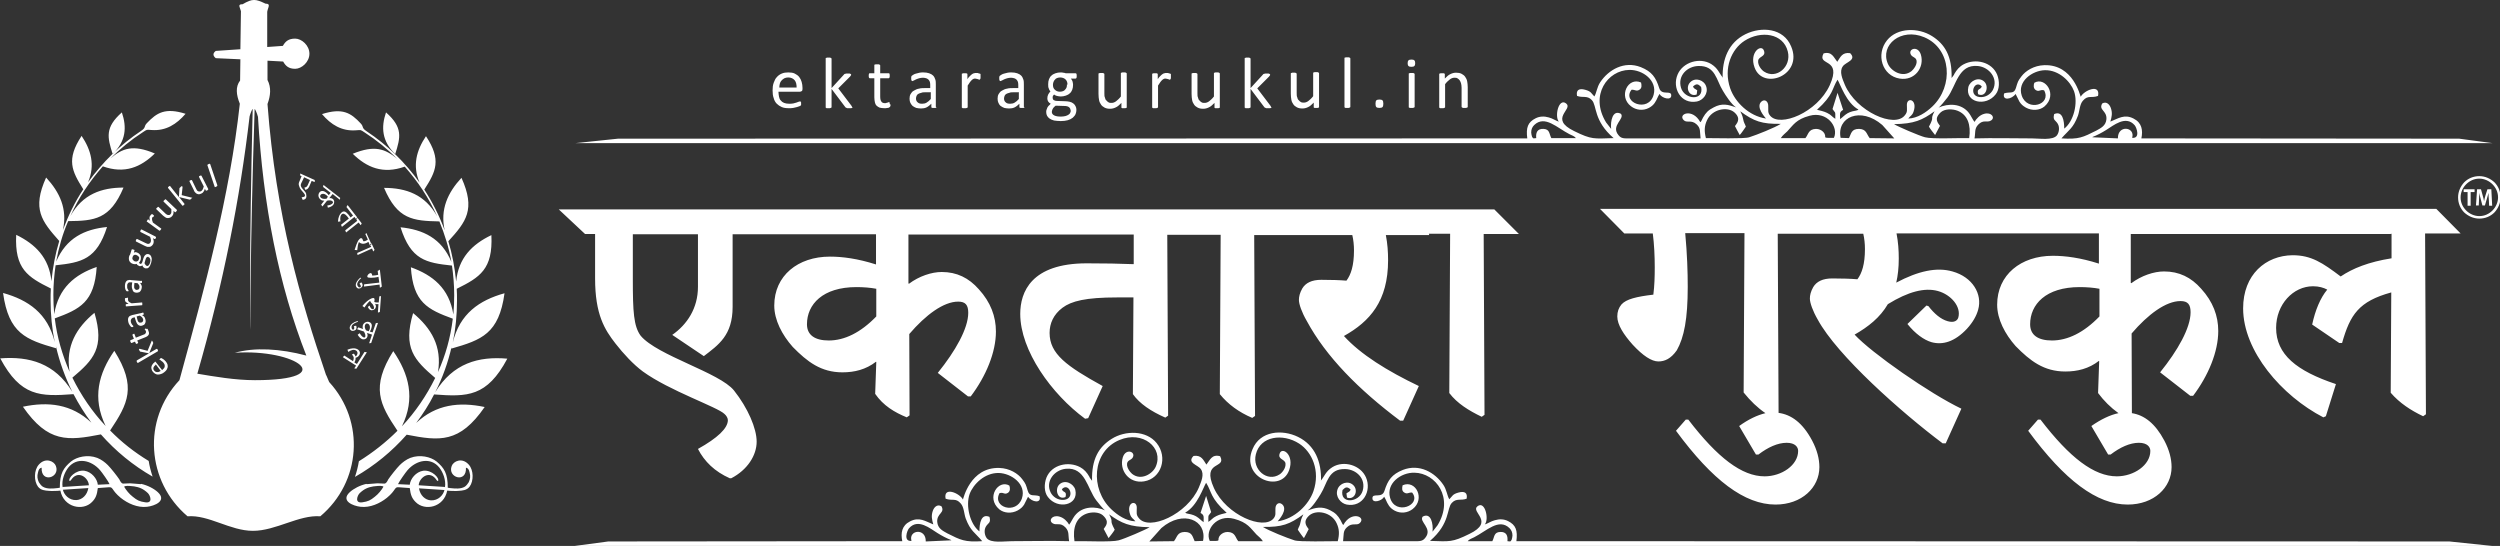 <?xml version="1.0" encoding="UTF-8"?>
<svg xmlns="http://www.w3.org/2000/svg" xmlns:xlink="http://www.w3.org/1999/xlink" xml:space="preserve" width="86.853mm" height="18.967mm" version="1.1" style="shape-rendering:geometricPrecision; text-rendering:geometricPrecision; image-rendering:optimizeQuality; fill-rule:evenodd; clip-rule:evenodd" viewBox="0 0 89.44 19.53">
 <rect x="0" y="0" width="89.44" height="19.53" fill="#333333" stroke="none"/>
 <defs>
  <style type="text/css">
   
    .fil0 {fill:white}
   
  </style>
 </defs>
 <g id="Layer_x0020_1">
  <path class="fil0" d="M3.16 17.46c-0.04,0.25 -0.22,0.42 -0.43,0.43 -0.26,0.01 -0.44,-0.19 -0.48,-0.37l0.91 -0.06zm44.03 -13.64c0,0.01 -0,0.01 -0,0.02 -0,0 -0.01,0.01 -0.02,0.01 -0.01,0 -0.02,0.01 -0.03,0.01 -0.01,0 -0.03,0 -0.05,0 -0.02,0 -0.04,-0 -0.05,-0 -0.01,-0 -0.02,-0 -0.03,-0.01 -0.01,-0 -0.01,-0.01 -0.01,-0.01 -0,-0 -0,-0.01 -0,-0.02l0 -0.15c-0.07,0.07 -0.13,0.13 -0.2,0.16 -0.06,0.03 -0.13,0.05 -0.2,0.05 -0.08,0 -0.14,-0.01 -0.2,-0.04 -0.05,-0.03 -0.1,-0.06 -0.13,-0.11 -0.03,-0.04 -0.06,-0.1 -0.07,-0.16 -0.01,-0.06 -0.02,-0.13 -0.02,-0.22l0 -0.71c0,-0.01 0,-0.01 0,-0.02 0,-0 0.01,-0.01 0.02,-0.01 0.01,-0 0.02,-0.01 0.03,-0.01 0.01,-0 0.03,-0 0.05,-0 0.02,0 0.04,0 0.05,0 0.01,0 0.02,0 0.03,0.01 0.01,0 0.01,0.01 0.02,0.01 0,0 0.01,0.01 0.01,0.02l0 0.68c0,0.07 0,0.12 0.02,0.16 0.01,0.04 0.02,0.08 0.05,0.1 0.02,0.03 0.05,0.05 0.08,0.07 0.03,0.02 0.07,0.02 0.11,0.02 0.05,0 0.11,-0.02 0.16,-0.06 0.05,-0.04 0.11,-0.09 0.17,-0.17l0 -0.82c0,-0.01 0,-0.01 0,-0.02 0,-0 0.01,-0.01 0.02,-0.01 0.01,-0 0.02,-0.01 0.03,-0.01 0.01,-0 0.03,-0 0.05,-0 0.02,0 0.04,0 0.05,0 0.01,0 0.02,0 0.03,0.01 0.01,0 0.01,0.01 0.02,0.01 0,0 0.01,0.01 0.01,0.02l0 1.17zm1.12 0c0,0.01 -0,0.01 -0.01,0.02 -0,0 -0.01,0.01 -0.02,0.01 -0.01,0 -0.02,0.01 -0.03,0.01 -0.01,0 -0.03,0 -0.05,0 -0.02,0 -0.04,-0 -0.05,-0 -0.01,-0 -0.03,-0 -0.03,-0.01 -0.01,-0 -0.01,-0.01 -0.02,-0.01 -0,-0 -0,-0.01 -0,-0.02l0 -1.73c0,-0.01 0,-0.01 0,-0.02 0,-0.01 0.01,-0.01 0.02,-0.01 0.01,-0 0.02,-0.01 0.03,-0.01 0.01,-0 0.03,-0 0.05,-0 0.02,0 0.04,0 0.05,0 0.01,0 0.02,0 0.03,0.01 0.01,0 0.01,0.01 0.02,0.01 0,0 0.01,0.01 0.01,0.02l0 1.73zm1.18 -0.11c0,0.06 -0.01,0.1 -0.03,0.12 -0.02,0.02 -0.06,0.03 -0.11,0.03 -0.05,0 -0.09,-0.01 -0.11,-0.03 -0.02,-0.02 -0.03,-0.06 -0.03,-0.12 0,-0.06 0.01,-0.1 0.03,-0.12 0.02,-0.02 0.06,-0.03 0.11,-0.03 0.05,0 0.09,0.01 0.11,0.03 0.02,0.02 0.03,0.06 0.03,0.12zm1.12 0.11c0,0.01 -0,0.01 -0.01,0.02 -0,0 -0.01,0.01 -0.02,0.01 -0.01,0 -0.02,0.01 -0.03,0.01 -0.01,0 -0.03,0 -0.05,0 -0.02,0 -0.04,-0 -0.05,-0 -0.01,-0 -0.03,-0 -0.03,-0.01 -0.01,-0 -0.01,-0.01 -0.02,-0.01 -0,-0 -0,-0.01 -0,-0.02l0 -1.17c0,-0.01 0,-0.01 0,-0.02 0,-0.01 0.01,-0.01 0.02,-0.01 0.01,-0 0.02,-0.01 0.03,-0.01 0.01,-0 0.03,-0 0.05,-0 0.02,0 0.04,0 0.05,0 0.01,0 0.02,0 0.03,0.01 0.01,0 0.01,0.01 0.02,0.01 0,0 0.01,0.01 0.01,0.02l0 1.17zm0.02 -1.56c0,0.05 -0.01,0.08 -0.03,0.1 -0.02,0.02 -0.05,0.03 -0.11,0.03 -0.05,0 -0.08,-0.01 -0.1,-0.03 -0.02,-0.02 -0.03,-0.05 -0.03,-0.1 0,-0.05 0.01,-0.08 0.03,-0.1 0.02,-0.02 0.05,-0.03 0.11,-0.03 0.05,0 0.08,0.01 0.1,0.03 0.02,0.02 0.03,0.05 0.03,0.1zm1.88 1.56c0,0.01 -0,0.01 -0.01,0.02 -0,0 -0.01,0.01 -0.02,0.01 -0.01,0 -0.02,0.01 -0.03,0.01 -0.01,0 -0.03,0 -0.05,0 -0.02,0 -0.04,-0 -0.05,-0 -0.01,-0 -0.02,-0 -0.03,-0.01 -0.01,-0 -0.01,-0.01 -0.02,-0.01 -0,-0 -0.01,-0.01 -0.01,-0.02l0 -0.68c0,-0.07 -0.01,-0.12 -0.02,-0.16 -0.01,-0.04 -0.03,-0.08 -0.05,-0.11 -0.02,-0.03 -0.05,-0.05 -0.08,-0.07 -0.03,-0.02 -0.07,-0.02 -0.11,-0.02 -0.05,0 -0.11,0.02 -0.16,0.06 -0.05,0.04 -0.11,0.09 -0.17,0.17l0 0.82c0,0.01 -0,0.01 -0.01,0.02 -0,0 -0.01,0.01 -0.02,0.01 -0.01,0 -0.02,0.01 -0.03,0.01 -0.01,0 -0.03,0 -0.05,0 -0.02,0 -0.04,-0 -0.05,-0 -0.01,-0 -0.03,-0 -0.03,-0.01 -0.01,-0 -0.01,-0.01 -0.02,-0.01 -0,-0 -0,-0.01 -0,-0.02l0 -1.17c0,-0.01 0,-0.01 0,-0.02 0,-0 0.01,-0.01 0.02,-0.01 0.01,-0 0.02,-0.01 0.03,-0.01 0.01,-0 0.03,-0 0.05,-0 0.02,0 0.03,0 0.05,0 0.01,0 0.02,0 0.03,0.01 0.01,0 0.01,0.01 0.02,0.01 0,0 0,0.01 0,0.02l0 0.15c0.07,-0.07 0.13,-0.13 0.2,-0.16 0.06,-0.03 0.13,-0.05 0.2,-0.05 0.08,0 0.14,0.01 0.2,0.04 0.05,0.03 0.1,0.06 0.13,0.11 0.03,0.04 0.06,0.1 0.07,0.16 0.01,0.06 0.02,0.13 0.02,0.21l0 0.71zm-23.8 -0.63c0,0.03 -0.01,0.06 -0.03,0.07 -0.02,0.01 -0.04,0.02 -0.06,0.02l-0.77 0c0,0.06 0.01,0.12 0.02,0.18 0.01,0.05 0.03,0.1 0.06,0.13 0.03,0.04 0.07,0.07 0.12,0.09 0.05,0.02 0.11,0.03 0.18,0.03 0.06,0 0.1,-0 0.15,-0.01 0.04,-0.01 0.08,-0.02 0.11,-0.03 0.03,-0.01 0.06,-0.02 0.08,-0.03 0.02,-0.01 0.04,-0.01 0.05,-0.01 0.01,0 0.01,0 0.02,0 0,0 0.01,0.01 0.01,0.01 0,0.01 0,0.01 0.01,0.02 0,0.01 0,0.02 0,0.04 0,0.01 -0,0.02 -0,0.03 -0,0.01 -0,0.02 -0,0.02 -0,0.01 -0,0.01 -0.01,0.02 -0,0 -0.01,0.01 -0.01,0.01 -0,0 -0.02,0.01 -0.04,0.02 -0.02,0.01 -0.05,0.02 -0.09,0.03 -0.04,0.01 -0.08,0.02 -0.13,0.03 -0.05,0.01 -0.1,0.01 -0.16,0.01 -0.1,0 -0.18,-0.01 -0.25,-0.04 -0.07,-0.03 -0.13,-0.07 -0.18,-0.12 -0.05,-0.05 -0.09,-0.12 -0.11,-0.2 -0.03,-0.08 -0.04,-0.17 -0.04,-0.28 0,-0.1 0.01,-0.19 0.04,-0.27 0.03,-0.08 0.06,-0.15 0.11,-0.2 0.05,-0.06 0.11,-0.1 0.18,-0.13 0.07,-0.03 0.15,-0.04 0.23,-0.04 0.09,0 0.17,0.01 0.23,0.04 0.06,0.03 0.12,0.07 0.16,0.12 0.04,0.05 0.07,0.11 0.09,0.18 0.02,0.07 0.03,0.14 0.03,0.21l0 0.04zm-0.21 -0.06c0,-0.11 -0.02,-0.2 -0.07,-0.26 -0.05,-0.06 -0.13,-0.1 -0.23,-0.1 -0.05,0 -0.1,0.01 -0.14,0.03 -0.04,0.02 -0.07,0.05 -0.1,0.08 -0.03,0.03 -0.05,0.07 -0.06,0.11 -0.01,0.04 -0.02,0.09 -0.02,0.14l0.63 0zm2.01 0.7c0,0.01 -0,0.01 -0.01,0.02 -0,0.01 -0.01,0.01 -0.02,0.01 -0.01,0 -0.02,0.01 -0.03,0.01 -0.01,0 -0.03,0 -0.06,0 -0.02,0 -0.04,-0 -0.06,-0 -0.02,-0 -0.03,-0 -0.04,-0.01 -0.01,-0 -0.02,-0.01 -0.03,-0.01 -0.01,-0.01 -0.01,-0.01 -0.02,-0.02l-0.49 -0.65 0 0.65c0,0.01 -0,0.01 -0.01,0.02 -0,0 -0.01,0.01 -0.02,0.01 -0.01,0 -0.02,0.01 -0.03,0.01 -0.01,0 -0.03,0 -0.05,0 -0.02,0 -0.04,-0 -0.05,-0 -0.01,-0 -0.03,-0 -0.03,-0.01 -0.01,-0 -0.01,-0.01 -0.02,-0.01 -0,-0 -0,-0.01 -0,-0.02l0 -1.73c0,-0.01 0,-0.01 0,-0.02 0,-0.01 0.01,-0.01 0.02,-0.01 0.01,-0 0.02,-0.01 0.03,-0.01 0.01,-0 0.03,-0 0.05,-0 0.02,0 0.04,0 0.05,0 0.01,0 0.02,0 0.03,0.01 0.01,0 0.01,0.01 0.02,0.01 0,0 0.01,0.01 0.01,0.02l0 1.05 0.44 -0.48c0.01,-0.01 0.01,-0.02 0.02,-0.02 0.01,-0.01 0.02,-0.01 0.03,-0.01 0.01,-0 0.02,-0.01 0.04,-0.01 0.01,-0 0.03,-0 0.05,-0 0.02,0 0.04,0 0.05,0 0.01,0 0.03,0 0.04,0.01 0.01,0 0.02,0.01 0.02,0.01 0,0 0.01,0.01 0.01,0.02 0,0.01 -0,0.02 -0.01,0.03 -0.01,0.01 -0.01,0.02 -0.03,0.04l-0.42 0.42 0.47 0.62c0.01,0.02 0.02,0.03 0.02,0.04 0,0.01 0.01,0.02 0.01,0.03zm1.35 -0.09c0,0.03 -0,0.05 -0.01,0.06 -0,0.01 -0.01,0.03 -0.02,0.03 -0.01,0.01 -0.02,0.01 -0.03,0.02 -0.01,0.01 -0.03,0.01 -0.05,0.01 -0.02,0 -0.04,0.01 -0.06,0.01 -0.02,0 -0.04,0 -0.06,0 -0.06,0 -0.11,-0.01 -0.16,-0.02 -0.04,-0.02 -0.08,-0.04 -0.11,-0.07 -0.03,-0.03 -0.05,-0.07 -0.06,-0.12 -0.01,-0.05 -0.02,-0.11 -0.02,-0.18l0 -0.68 -0.16 0c-0.01,0 -0.02,-0.01 -0.03,-0.02 -0.01,-0.01 -0.01,-0.04 -0.01,-0.07 0,-0.02 0,-0.03 0,-0.04 0,-0.01 0.01,-0.02 0.01,-0.03 0,-0.01 0.01,-0.01 0.01,-0.02 0.01,-0 0.01,-0 0.02,-0l0.16 0 0 -0.28c0,-0.01 0,-0.01 0,-0.02 0,-0.01 0.01,-0.01 0.02,-0.01 0.01,-0 0.02,-0.01 0.03,-0.01 0.01,-0 0.03,-0 0.05,-0 0.02,0 0.04,0 0.05,0 0.01,0 0.02,0 0.03,0.01 0.01,0 0.01,0.01 0.02,0.01 0,0 0.01,0.01 0.01,0.02l0 0.28 0.3 0c0.01,0 0.01,0 0.02,0 0,0 0.01,0.01 0.01,0.02 0,0.01 0.01,0.02 0.01,0.03 0,0.01 0,0.02 0,0.04 0,0.03 -0,0.05 -0.01,0.07 -0.01,0.01 -0.02,0.02 -0.03,0.02l-0.3 0 0 0.65c0,0.08 0.01,0.14 0.04,0.18 0.02,0.04 0.07,0.06 0.13,0.06 0.02,0 0.04,-0 0.05,-0.01 0.02,-0 0.03,-0.01 0.04,-0.01 0.01,-0 0.02,-0.01 0.03,-0.01 0.01,-0 0.02,-0.01 0.02,-0.01 0,0 0.01,0 0.01,0 0,0 0.01,0.01 0.01,0.01 0,0.01 0,0.01 0.01,0.02 0,0.01 0,0.02 0,0.04zm1.64 0.09c0,0.01 -0,0.02 -0.01,0.02 -0.01,0.01 -0.02,0.01 -0.03,0.01 -0.01,0 -0.03,0 -0.05,0 -0.02,0 -0.04,-0 -0.05,-0 -0.01,-0 -0.02,-0.01 -0.03,-0.01 -0.01,-0.01 -0.01,-0.01 -0.01,-0.02l0 -0.12c-0.05,0.05 -0.11,0.1 -0.17,0.13 -0.06,0.03 -0.13,0.04 -0.2,0.04 -0.06,0 -0.12,-0.01 -0.17,-0.02 -0.05,-0.02 -0.09,-0.04 -0.13,-0.07 -0.03,-0.03 -0.06,-0.07 -0.08,-0.11 -0.02,-0.04 -0.03,-0.09 -0.03,-0.15 0,-0.07 0.01,-0.12 0.04,-0.17 0.03,-0.05 0.06,-0.09 0.12,-0.12 0.05,-0.03 0.11,-0.06 0.18,-0.07 0.07,-0.02 0.15,-0.02 0.24,-0.02l0.16 0 0 -0.09c0,-0.04 -0,-0.08 -0.01,-0.12 -0.01,-0.03 -0.02,-0.06 -0.05,-0.09 -0.02,-0.02 -0.05,-0.04 -0.08,-0.05 -0.03,-0.01 -0.08,-0.02 -0.12,-0.02 -0.05,0 -0.1,0.01 -0.14,0.02 -0.04,0.01 -0.08,0.03 -0.11,0.04 -0.03,0.02 -0.06,0.03 -0.08,0.04 -0.02,0.01 -0.04,0.02 -0.05,0.02 -0.01,0 -0.01,-0 -0.02,-0.01 -0.01,-0 -0.01,-0.01 -0.01,-0.02 -0,-0.01 -0.01,-0.02 -0.01,-0.03 -0,-0.01 -0,-0.02 -0,-0.04 0,-0.02 0,-0.04 0,-0.05 0,-0.01 0.01,-0.02 0.02,-0.04 0.01,-0.01 0.03,-0.02 0.06,-0.04 0.03,-0.02 0.06,-0.03 0.1,-0.04 0.04,-0.01 0.08,-0.02 0.12,-0.03 0.04,-0.01 0.09,-0.01 0.13,-0.01 0.08,0 0.15,0.01 0.21,0.03 0.06,0.02 0.11,0.05 0.14,0.08 0.04,0.04 0.06,0.08 0.08,0.14 0.02,0.05 0.02,0.12 0.02,0.19l0 0.79zm-0.21 -0.53l-0.18 0c-0.06,0 -0.11,0 -0.15,0.02 -0.04,0.01 -0.08,0.02 -0.11,0.04 -0.03,0.02 -0.05,0.04 -0.06,0.07 -0.01,0.03 -0.02,0.06 -0.02,0.09 0,0.06 0.02,0.11 0.06,0.14 0.04,0.04 0.09,0.05 0.16,0.05 0.06,0 0.11,-0.01 0.16,-0.04 0.05,-0.03 0.1,-0.07 0.15,-0.13l0 -0.25zm1.79 -0.56c0,0.02 -0,0.03 -0,0.05 -0,0.01 -0,0.02 -0.01,0.03 -0,0.01 -0.01,0.01 -0.01,0.02 -0,0 -0.01,0.01 -0.02,0.01 -0.01,0 -0.02,-0 -0.03,-0.01 -0.01,-0 -0.02,-0.01 -0.03,-0.01 -0.01,-0 -0.03,-0.01 -0.04,-0.01 -0.02,-0 -0.03,-0.01 -0.05,-0.01 -0.02,0 -0.04,0 -0.06,0.01 -0.02,0.01 -0.04,0.02 -0.06,0.04 -0.02,0.02 -0.05,0.05 -0.07,0.08 -0.02,0.03 -0.05,0.07 -0.08,0.12l0 0.77c0,0.01 -0,0.01 -0.01,0.02 -0,0 -0.01,0.01 -0.02,0.01 -0.01,0 -0.02,0.01 -0.03,0.01 -0.01,0 -0.03,0 -0.05,0 -0.02,0 -0.04,-0 -0.05,-0 -0.01,-0 -0.03,-0 -0.03,-0.01 -0.01,-0 -0.01,-0.01 -0.02,-0.01 -0,-0 -0,-0.01 -0,-0.02l0 -1.17c0,-0.01 0,-0.01 0,-0.02 0,-0 0.01,-0.01 0.02,-0.01 0.01,-0 0.02,-0.01 0.03,-0.01 0.01,-0 0.03,-0 0.05,-0 0.02,0 0.03,0 0.05,0 0.01,0 0.02,0 0.03,0.01 0.01,0 0.01,0.01 0.02,0.01 0,0 0,0.01 0,0.02l0 0.17c0.03,-0.05 0.06,-0.08 0.09,-0.11 0.03,-0.03 0.05,-0.05 0.08,-0.07 0.03,-0.02 0.05,-0.03 0.07,-0.03 0.02,-0.01 0.05,-0.01 0.07,-0.01 0.01,0 0.02,0 0.04,0 0.01,0 0.03,0 0.04,0.01 0.02,0 0.03,0.01 0.04,0.01 0.01,0 0.02,0.01 0.03,0.01 0.01,0 0.01,0.01 0.01,0.01 0,0 0,0.01 0,0.01 0,0.01 0,0.01 0,0.03 0,0.01 0,0.03 0,0.05zm1.57 1.09c0,0.01 -0,0.02 -0.01,0.02 -0.01,0.01 -0.02,0.01 -0.03,0.01 -0.01,0 -0.03,0 -0.05,0 -0.02,0 -0.04,-0 -0.05,-0 -0.01,-0 -0.02,-0.01 -0.03,-0.01 -0.01,-0.01 -0.01,-0.01 -0.01,-0.02l0 -0.12c-0.05,0.05 -0.11,0.1 -0.17,0.13 -0.06,0.03 -0.13,0.04 -0.2,0.04 -0.06,0 -0.12,-0.01 -0.17,-0.02 -0.05,-0.02 -0.09,-0.04 -0.13,-0.07 -0.04,-0.03 -0.06,-0.07 -0.08,-0.11 -0.02,-0.04 -0.03,-0.09 -0.03,-0.15 0,-0.07 0.01,-0.12 0.04,-0.17 0.03,-0.05 0.06,-0.09 0.12,-0.12 0.05,-0.03 0.11,-0.06 0.18,-0.07 0.07,-0.02 0.15,-0.02 0.24,-0.02l0.16 0 0 -0.09c0,-0.04 -0,-0.08 -0.01,-0.12 -0.01,-0.03 -0.02,-0.06 -0.05,-0.09 -0.02,-0.02 -0.05,-0.04 -0.08,-0.05 -0.03,-0.01 -0.08,-0.02 -0.12,-0.02 -0.05,0 -0.1,0.01 -0.14,0.02 -0.04,0.01 -0.08,0.03 -0.11,0.04 -0.03,0.02 -0.06,0.03 -0.08,0.04 -0.02,0.01 -0.04,0.02 -0.05,0.02 -0.01,0 -0.01,-0 -0.02,-0.01 -0.01,-0 -0.01,-0.01 -0.01,-0.02 -0,-0.01 -0.01,-0.02 -0.01,-0.03 -0,-0.01 -0,-0.02 -0,-0.04 0,-0.02 0,-0.04 0,-0.05 0,-0.01 0.01,-0.02 0.02,-0.04 0.01,-0.01 0.03,-0.02 0.06,-0.04 0.03,-0.02 0.06,-0.03 0.1,-0.04 0.04,-0.01 0.08,-0.02 0.12,-0.03 0.04,-0.01 0.09,-0.01 0.13,-0.01 0.08,0 0.15,0.01 0.21,0.03 0.06,0.02 0.11,0.05 0.14,0.08 0.04,0.04 0.06,0.08 0.08,0.14 0.02,0.05 0.02,0.12 0.02,0.19l0 0.79zm-0.21 -0.53l-0.18 0c-0.06,0 -0.11,0 -0.15,0.02 -0.04,0.01 -0.08,0.02 -0.11,0.04 -0.03,0.02 -0.05,0.04 -0.06,0.07 -0.01,0.03 -0.02,0.06 -0.02,0.09 0,0.06 0.02,0.11 0.06,0.14 0.04,0.04 0.09,0.05 0.16,0.05 0.06,0 0.11,-0.01 0.16,-0.04 0.05,-0.03 0.1,-0.07 0.15,-0.13l0 -0.25zm2.08 -0.58c0,0.03 -0,0.05 -0.01,0.07 -0.01,0.01 -0.02,0.02 -0.03,0.02l-0.17 0c0.03,0.03 0.05,0.07 0.06,0.1 0.01,0.04 0.02,0.08 0.02,0.12 0,0.07 -0.01,0.13 -0.03,0.18 -0.02,0.05 -0.05,0.1 -0.09,0.13 -0.04,0.04 -0.09,0.06 -0.14,0.08 -0.06,0.02 -0.12,0.03 -0.18,0.03 -0.05,0 -0.09,-0.01 -0.14,-0.02 -0.04,-0.01 -0.08,-0.03 -0.1,-0.05 -0.01,0.02 -0.03,0.03 -0.04,0.05 -0.01,0.02 -0.01,0.04 -0.01,0.07 0,0.03 0.01,0.06 0.04,0.08 0.03,0.02 0.07,0.03 0.11,0.03l0.3 0.01c0.06,0 0.11,0.01 0.16,0.02 0.05,0.01 0.09,0.03 0.13,0.06 0.04,0.03 0.06,0.06 0.08,0.1 0.02,0.04 0.03,0.08 0.03,0.13 0,0.05 -0.01,0.1 -0.03,0.15 -0.02,0.05 -0.06,0.09 -0.1,0.13 -0.05,0.04 -0.11,0.07 -0.18,0.09 -0.07,0.02 -0.16,0.03 -0.25,0.03 -0.09,0 -0.17,-0.01 -0.24,-0.02 -0.07,-0.02 -0.12,-0.04 -0.16,-0.07 -0.04,-0.03 -0.07,-0.06 -0.09,-0.1 -0.02,-0.04 -0.03,-0.08 -0.03,-0.13 0,-0.03 0,-0.06 0.01,-0.08 0.01,-0.03 0.02,-0.05 0.03,-0.08 0.01,-0.02 0.03,-0.05 0.05,-0.07 0.02,-0.02 0.05,-0.04 0.07,-0.07 -0.04,-0.02 -0.07,-0.05 -0.09,-0.08 -0.02,-0.03 -0.03,-0.07 -0.03,-0.11 0,-0.05 0.01,-0.1 0.03,-0.14 0.02,-0.04 0.05,-0.08 0.08,-0.11 -0.03,-0.03 -0.05,-0.07 -0.06,-0.11 -0.02,-0.04 -0.02,-0.09 -0.02,-0.15 0,-0.07 0.01,-0.13 0.03,-0.18 0.02,-0.05 0.05,-0.1 0.09,-0.13 0.04,-0.04 0.09,-0.06 0.14,-0.08 0.06,-0.02 0.12,-0.03 0.18,-0.03 0.04,0 0.07,0 0.1,0.01 0.03,0 0.06,0.01 0.09,0.02l0.35 0c0.02,0 0.03,0.01 0.03,0.02 0.01,0.01 0.01,0.04 0.01,0.07zm-0.33 0.31c0,-0.08 -0.02,-0.14 -0.07,-0.19 -0.04,-0.04 -0.11,-0.07 -0.19,-0.07 -0.04,0 -0.08,0.01 -0.11,0.02 -0.03,0.01 -0.06,0.03 -0.08,0.06 -0.02,0.02 -0.04,0.05 -0.05,0.08 -0.01,0.03 -0.02,0.06 -0.02,0.1 0,0.08 0.02,0.14 0.07,0.18 0.04,0.04 0.1,0.07 0.18,0.07 0.04,0 0.08,-0.01 0.11,-0.02 0.03,-0.01 0.06,-0.03 0.08,-0.06 0.02,-0.02 0.04,-0.05 0.05,-0.08 0.01,-0.03 0.01,-0.06 0.01,-0.1zm0.11 0.92c0,-0.05 -0.02,-0.09 -0.06,-0.12 -0.04,-0.03 -0.1,-0.04 -0.17,-0.04l-0.3 -0.01c-0.03,0.02 -0.05,0.04 -0.07,0.06 -0.02,0.02 -0.03,0.04 -0.04,0.06 -0.01,0.02 -0.02,0.04 -0.02,0.05 -0,0.02 -0.01,0.03 -0.01,0.05 0,0.06 0.03,0.1 0.09,0.13 0.06,0.03 0.14,0.04 0.24,0.04 0.06,0 0.12,-0.01 0.16,-0.02 0.04,-0.01 0.08,-0.03 0.11,-0.05 0.03,-0.02 0.05,-0.04 0.06,-0.07 0.01,-0.03 0.02,-0.05 0.02,-0.08zm2.01 -0.12c0,0.01 -0,0.01 -0,0.02 -0,0 -0.01,0.01 -0.02,0.01 -0.01,0 -0.02,0.01 -0.03,0.01 -0.01,0 -0.03,0 -0.05,0 -0.02,0 -0.04,-0 -0.05,-0 -0.01,-0 -0.02,-0 -0.03,-0.01 -0.01,-0 -0.01,-0.01 -0.01,-0.01 -0,-0 -0,-0.01 -0,-0.02l0 -0.15c-0.07,0.07 -0.13,0.13 -0.2,0.16 -0.06,0.03 -0.13,0.05 -0.2,0.05 -0.08,0 -0.14,-0.01 -0.2,-0.04 -0.05,-0.03 -0.1,-0.06 -0.13,-0.11 -0.03,-0.04 -0.06,-0.1 -0.07,-0.16 -0.01,-0.06 -0.02,-0.13 -0.02,-0.22l0 -0.71c0,-0.01 0,-0.01 0,-0.02 0,-0 0.01,-0.01 0.02,-0.01 0.01,-0 0.02,-0.01 0.03,-0.01 0.01,-0 0.03,-0 0.05,-0 0.02,0 0.04,0 0.05,0 0.01,0 0.02,0 0.03,0.01 0.01,0 0.01,0.01 0.02,0.01 0,0 0.01,0.01 0.01,0.02l0 0.68c0,0.07 0,0.12 0.02,0.16 0.01,0.04 0.02,0.08 0.05,0.1 0.02,0.03 0.05,0.05 0.08,0.07 0.03,0.02 0.07,0.02 0.11,0.02 0.05,0 0.11,-0.02 0.16,-0.06 0.05,-0.04 0.11,-0.09 0.17,-0.17l0 -0.82c0,-0.01 0,-0.01 0,-0.02 0,-0 0.01,-0.01 0.02,-0.01 0.01,-0 0.02,-0.01 0.03,-0.01 0.01,-0 0.03,-0 0.05,-0 0.02,0 0.04,0 0.05,0 0.01,0 0.02,0 0.03,0.01 0.01,0 0.01,0.01 0.02,0.01 0,0 0.01,0.01 0.01,0.02l0 1.17zm1.58 -1.09c0,0.02 -0,0.03 -0,0.05 -0,0.01 -0,0.02 -0.01,0.03 -0,0.01 -0.01,0.01 -0.01,0.02 -0,0 -0.01,0.01 -0.02,0.01 -0.01,0 -0.02,-0 -0.03,-0.01 -0.01,-0 -0.02,-0.01 -0.03,-0.01 -0.01,-0 -0.03,-0.01 -0.04,-0.01 -0.02,-0 -0.03,-0.01 -0.05,-0.01 -0.02,0 -0.04,0 -0.06,0.01 -0.02,0.01 -0.04,0.02 -0.06,0.04 -0.02,0.02 -0.05,0.05 -0.07,0.08 -0.02,0.03 -0.05,0.07 -0.08,0.12l0 0.77c0,0.01 -0,0.01 -0.01,0.02 -0,0 -0.01,0.01 -0.02,0.01 -0.01,0 -0.02,0.01 -0.03,0.01 -0.01,0 -0.03,0 -0.05,0 -0.02,0 -0.04,-0 -0.05,-0 -0.01,-0 -0.03,-0 -0.03,-0.01 -0.01,-0 -0.01,-0.01 -0.02,-0.01 -0,-0 -0,-0.01 -0,-0.02l0 -1.17c0,-0.01 0,-0.01 0,-0.02 0,-0 0.01,-0.01 0.02,-0.01 0.01,-0 0.02,-0.01 0.03,-0.01 0.01,-0 0.03,-0 0.05,-0 0.02,0 0.03,0 0.05,0 0.01,0 0.02,0 0.03,0.01 0.01,0 0.01,0.01 0.02,0.01 0,0 0,0.01 0,0.02l0 0.17c0.03,-0.05 0.06,-0.08 0.09,-0.11 0.03,-0.03 0.05,-0.05 0.08,-0.07 0.03,-0.02 0.05,-0.03 0.07,-0.03 0.02,-0.01 0.05,-0.01 0.07,-0.01 0.01,0 0.02,0 0.04,0 0.01,0 0.03,0 0.04,0.01 0.02,0 0.03,0.01 0.04,0.01 0.01,0 0.02,0.01 0.03,0.01 0.01,0 0.01,0.01 0.01,0.01 0,0 0,0.01 0,0.01 0,0.01 0,0.01 0,0.03 0,0.01 0,0.03 0,0.05zm1.75 1.09c0,0.01 -0,0.01 -0,0.02 -0,0 -0.01,0.01 -0.02,0.01 -0.01,0 -0.02,0.01 -0.03,0.01 -0.01,0 -0.03,0 -0.05,0 -0.02,0 -0.04,-0 -0.05,-0 -0.01,-0 -0.02,-0 -0.03,-0.01 -0.01,-0 -0.01,-0.01 -0.01,-0.01 -0,-0 -0,-0.01 -0,-0.02l0 -0.15c-0.07,0.07 -0.13,0.13 -0.2,0.16 -0.06,0.03 -0.13,0.05 -0.2,0.05 -0.08,0 -0.14,-0.01 -0.2,-0.04 -0.05,-0.03 -0.1,-0.06 -0.13,-0.11 -0.03,-0.04 -0.06,-0.1 -0.07,-0.16 -0.01,-0.06 -0.02,-0.13 -0.02,-0.22l0 -0.71c0,-0.01 0,-0.01 0,-0.02 0,-0 0.01,-0.01 0.02,-0.01 0.01,-0 0.02,-0.01 0.03,-0.01 0.01,-0 0.03,-0 0.05,-0 0.02,0 0.04,0 0.05,0 0.01,0 0.02,0 0.03,0.01 0.01,0 0.01,0.01 0.02,0.01 0,0 0.01,0.01 0.01,0.02l0 0.68c0,0.07 0,0.12 0.02,0.16 0.01,0.04 0.02,0.08 0.05,0.1 0.02,0.03 0.05,0.05 0.08,0.07 0.03,0.02 0.07,0.02 0.11,0.02 0.05,0 0.11,-0.02 0.16,-0.06 0.05,-0.04 0.11,-0.09 0.17,-0.17l0 -0.82c0,-0.01 0,-0.01 0,-0.02 0,-0 0.01,-0.01 0.02,-0.01 0.01,-0 0.02,-0.01 0.03,-0.01 0.01,-0 0.03,-0 0.05,-0 0.02,0 0.04,0 0.05,0 0.01,0 0.02,0 0.03,0.01 0.01,0 0.01,0.01 0.02,0.01 0,0 0.01,0.01 0.01,0.02l0 1.17zm1.86 -0c0,0.01 -0,0.01 -0.01,0.02 -0,0.01 -0.01,0.01 -0.02,0.01 -0.01,0 -0.02,0.01 -0.03,0.01 -0.01,0 -0.03,0 -0.06,0 -0.02,0 -0.04,-0 -0.06,-0 -0.02,-0 -0.03,-0 -0.04,-0.01 -0.01,-0 -0.02,-0.01 -0.03,-0.01 -0.01,-0.01 -0.01,-0.01 -0.02,-0.02l-0.49 -0.65 0 0.65c0,0.01 -0,0.01 -0.01,0.02 -0,0 -0.01,0.01 -0.02,0.01 -0.01,0 -0.02,0.01 -0.03,0.01 -0.01,0 -0.03,0 -0.05,0 -0.02,0 -0.04,-0 -0.05,-0 -0.01,-0 -0.03,-0 -0.03,-0.01 -0.01,-0 -0.01,-0.01 -0.02,-0.01 -0,-0 -0,-0.01 -0,-0.02l0 -1.73c0,-0.01 0,-0.01 0,-0.02 0,-0.01 0.01,-0.01 0.02,-0.01 0.01,-0 0.02,-0.01 0.03,-0.01 0.01,-0 0.03,-0 0.05,-0 0.02,0 0.04,0 0.05,0 0.01,0 0.02,0 0.03,0.01 0.01,0 0.01,0.01 0.02,0.01 0,0 0.01,0.01 0.01,0.02l0 1.05 0.44 -0.48c0.01,-0.01 0.01,-0.02 0.02,-0.02 0.01,-0.01 0.02,-0.01 0.03,-0.01 0.01,-0 0.02,-0.01 0.04,-0.01 0.01,-0 0.03,-0 0.05,-0 0.02,0 0.04,0 0.05,0 0.01,0 0.03,0 0.04,0.01 0.01,0 0.02,0.01 0.02,0.01 0,0 0.01,0.01 0.01,0.02 0,0.01 -0,0.02 -0.01,0.03 -0.01,0.01 -0.01,0.02 -0.03,0.04l-0.42 0.42 0.47 0.62c0.01,0.02 0.02,0.03 0.02,0.04 0,0.01 0.01,0.02 0.01,0.03zm5.62 4.53l0.13 0 0.63 0 -0.03 5.7c0.28,0.37 0.7,0.63 1.16,0.85l0.1 -0.07 -0.03 -6.47 1.25 0 0.01 0 -0.88 -0.88c-11.05,0 -22.11,0 -33.16,0 -0.02,0 -0.3,0 -0.31,0l0.94 0.88 0.36 0 0 1.59c0,1.29 0.34,1.83 0.73,2.33 0.28,0.36 0.64,0.75 0.98,1 0.95,0.69 2.67,1.27 2.92,1.52 0.07,0.06 0.12,0.15 0.12,0.22 0,0.29 -0.37,0.64 -1.07,1.03 0.23,0.45 0.6,0.81 1.14,1.05l0.05 0c0.58,-0.3 0.91,-0.82 0.91,-1.31 0,-0.47 -0.31,-1.2 -0.81,-1.83 -0.51,-0.64 -2.75,-1.25 -3.34,-1.96 -0.25,-0.34 -0.28,-0.86 -0.28,-2.01l0 -1.62 2.33 0 0 1.88c0,0.77 -0.39,1.35 -0.92,1.72l1.13 0.76c0.52,-0.4 1.03,-0.74 1.03,-1.76l0 -2.6c1.71,0 3.42,0 5.13,0l0 1.08c-0.66,-0.21 -1.2,-0.28 -1.65,-0.28 -1.14,0 -1.99,0.68 -1.99,1.75 0,0.52 0.28,1.05 0.66,1.48 0.52,0.53 1.01,0.91 1.78,0.91 0.43,0 0.84,-0.1 1.2,-0.38l0.01 0.01 -0.04 1.14c0.29,0.42 0.69,0.66 1.13,0.84l0.1 -0.07 -0.01 -2.91c0.59,-0.69 1.23,-1.16 1.75,-1.16 0.26,0 0.36,0.12 0.36,0.4 0,0.56 -0.46,1.37 -1.09,2.15l1.08 0.84 0.1 0c0.55,-0.73 0.9,-1.58 0.9,-2.32 0,-0.54 -0.19,-1.05 -0.61,-1.51 -0.36,-0.41 -0.79,-0.62 -1.33,-0.62 -0.36,0 -0.81,0.15 -1.17,0.42l-0.02 -0.01 0 -1.75c2.69,0 5.37,0 8.06,0l0 1.06c-0.49,-0.02 -1.07,-0.03 -1.68,-0.03 -1.99,0 -2.38,1.03 -2.38,1.81 0,1.31 1.12,2.87 2.32,3.75l0.11 -0.02 0.52 -1.15c-1.29,-0.71 -1.9,-1.15 -1.9,-1.9 0,-0.34 0.14,-0.66 0.46,-0.9 0.32,-0.24 0.83,-0.37 1.95,-0.37l0.59 0 -0.02 3.46c0.24,0.34 0.64,0.61 1.16,0.84l0.1 -0.07 -0.03 -6.47 1.14 0 0.13 0 0.64 0 -0.03 5.7c0.3,0.37 0.69,0.65 1.16,0.85l0.1 -0.07 -0.03 -6.47c1.17,0 2.34,0 3.51,0 0.04,0.17 0.06,0.36 0.06,0.55 0,0.54 -0.11,0.87 -0.27,1.08 -0.23,-0.02 -0.56,-0.03 -0.9,-0.03 -0.34,0 -0.56,0.11 -0.68,0.31 -0.09,0.16 -0.12,0.29 -0.12,0.41 0,0.15 0.1,0.44 0.28,0.75 0.69,1.28 1.86,2.46 3.34,3.57l0.11 0 0.56 -1.24c-1.13,-0.54 -2.08,-1.13 -2.68,-1.79 0.93,-0.52 1.58,-1.25 1.58,-2.71 0,-0.3 -0.02,-0.59 -0.08,-0.9l1.55 0zm37.42 -1.59l-0.4 0 0 0.1 0.14 0 0 0.49 0.11 0 0 -0.49 0.14 0 0 -0.1zm0.16 -0.47c0.21,0 0.4,0.09 0.54,0.22l0 0 0 0c0.14,0.14 0.22,0.33 0.22,0.54 0,0.21 -0.09,0.4 -0.22,0.54l-0 0 -0 0c-0.14,0.14 -0.33,0.22 -0.54,0.22 -0.21,0 -0.4,-0.09 -0.54,-0.22l-0 -0c-0.14,-0.14 -0.22,-0.33 -0.22,-0.54 0,-0.21 0.09,-0.4 0.22,-0.54l0 -0c0.14,-0.14 0.33,-0.22 0.54,-0.22zm0.47 0.29c-0.12,-0.12 -0.29,-0.2 -0.47,-0.2 -0.19,0 -0.35,0.08 -0.47,0.2 -0.12,0.12 -0.2,0.29 -0.2,0.47 0,0.19 0.08,0.35 0.2,0.47 0.12,0.12 0.29,0.2 0.47,0.2 0.19,0 0.35,-0.08 0.47,-0.2l0 -0c0.12,-0.12 0.2,-0.29 0.2,-0.47 0,-0.19 -0.08,-0.35 -0.2,-0.47l-0 -0zm-0.04 0.18l-0.14 0 -0.07 0.22c-0.02,0.07 -0.04,0.14 -0.05,0.21l-0 0c-0.01,-0.07 -0.03,-0.14 -0.05,-0.21l-0.06 -0.22 -0.14 0 -0.04 0.58 0.1 0 0.01 -0.22c0,-0.07 0.01,-0.16 0.01,-0.23l0 0c0.01,0.07 0.03,0.15 0.05,0.22l0.06 0.23 0.09 0 0.07 -0.24c0.02,-0.07 0.04,-0.14 0.06,-0.21l0 0c-0,0.07 0,0.15 0.01,0.23l0.01 0.23 0.11 0 -0.03 -0.58zm-3.57 1.59l0 0.88c-0.82,0.13 -1.39,0.36 -1.82,0.65 -0.65,-0.49 -1.05,-0.76 -1.72,-0.76 -0.96,0.01 -1.77,0.69 -1.77,1.9 0,1.53 1.38,3.13 2.87,3.9l0.09 -0.04 0.36 -1.15c-1.41,-0.47 -2.14,-1.06 -2.14,-2.01 0,-0.84 0.61,-1.49 1.32,-1.49 0.21,0 0.38,0.05 0.51,0.12 -0.25,0.3 -0.43,0.74 -0.54,1.25l0.97 0.66 0.1 0c0.29,-1.02 0.6,-1.49 1.76,-1.81l-0.02 3.59c0.32,0.37 0.72,0.63 1.16,0.84l0.1 -0.07 -0.03 -6.47 1.27 0 -0.87 -0.88c-9.97,0 -19.94,0 -29.92,0l0.87 0.88 1.02 0c0.05,0.38 0.07,0.82 0.07,1.21 0,0.35 -0.01,0.66 -0.05,0.98 -0.6,0.07 -0.97,0.16 -1.14,0.35 -0.1,0.12 -0.15,0.26 -0.15,0.43 0,0.3 0.23,0.65 0.55,1.01 0.37,0.4 0.68,0.6 0.92,0.6 0.23,0 0.45,-0.1 0.66,-0.4 0.26,-0.46 0.39,-1.12 0.39,-2.27 0,-0.53 -0.02,-1.17 -0.09,-1.92l2.12 0 -0.03 5.7c0.24,0.3 0.5,0.55 0.78,0.74 -0.29,0.07 -0.61,0.22 -0.94,0.46l0.6 1.02 0.09 0c0.34,-0.26 0.69,-0.42 1.01,-0.42 0.31,0 0.41,0.16 0.41,0.29 0,0.51 -0.59,0.91 -1.2,0.91 -0.81,0 -1.68,-0.66 -2.73,-2.03l-0.09 0 -0.35 0.4c1.31,1.78 2.46,2.64 3.56,2.64 0.94,0 1.57,-0.61 1.57,-1.34 0,-0.29 -0.08,-0.61 -0.26,-0.95 -0.34,-0.64 -0.75,-0.93 -1.2,-0.99l-0.03 -6.41c1.02,0 2.04,0 3.06,0 0.04,0.17 0.06,0.36 0.06,0.55 0,0.54 -0.11,0.87 -0.27,1.08 -0.23,-0.02 -0.56,-0.03 -0.9,-0.03 -0.34,0 -0.56,0.11 -0.68,0.31 -0.09,0.16 -0.12,0.29 -0.12,0.41 0,0.15 0.1,0.44 0.28,0.75 0.69,1.28 2.99,3.32 4.47,4.43l0.11 0 0.56 -1.24c-1.13,-0.54 -3.21,-1.99 -3.82,-2.65 0.49,-0.28 0.91,-0.61 1.19,-1.09 0.73,-0.45 1.32,-0.6 1.79,-0.47 0.47,0.13 0.84,0.56 0.73,0.95 -0.03,0.1 -0.14,0.2 -0.38,0.13 -0.25,-0.07 -0.48,-0.27 -0.69,-0.54l-0.07 -0.02 -0.68 0.66c0.28,0.35 0.59,0.57 0.86,0.65 0.4,0.11 0.83,-0.01 1.27,-0.48 0.21,-0.23 0.34,-0.46 0.4,-0.68 0.16,-0.56 -0.2,-1.17 -0.92,-1.37 -0.56,-0.16 -1.22,-0.02 -2.01,0.4 0.06,-0.26 0.09,-0.54 0.09,-0.86 0,-0.3 -0.02,-0.59 -0.08,-0.9 2.41,0 4.83,0 7.24,0l0 1.08c-0.66,-0.21 -1.2,-0.28 -1.65,-0.28 -1.14,0 -1.99,0.68 -1.99,1.75 0,0.52 0.28,1.05 0.66,1.48 0.52,0.53 1.01,0.91 1.78,0.91 0.43,0 0.84,-0.1 1.2,-0.38l0.01 0.01 -0.04 1.14c0.21,0.28 0.45,0.52 0.73,0.72 -0.29,0.06 -0.63,0.22 -0.97,0.46l0.6 1.02 0.09 0c0.34,-0.26 0.69,-0.42 1.01,-0.42 0.31,0 0.41,0.16 0.41,0.29 0,0.51 -0.59,0.91 -1.2,0.91 -0.81,0 -1.68,-0.66 -2.73,-2.03l-0.09 0 -0.35 0.4c1.31,1.78 2.46,2.64 3.56,2.64 0.94,0 1.57,-0.61 1.57,-1.34 0,-0.29 -0.08,-0.61 -0.26,-0.95 -0.33,-0.62 -0.72,-0.91 -1.16,-0.98l-0.01 -2.85c0.59,-0.69 1.23,-1.16 1.75,-1.16 0.26,0 0.36,0.12 0.36,0.4 0,0.56 -0.46,1.37 -1.09,2.15l1.08 0.84 0.1 0c0.55,-0.73 0.9,-1.58 0.9,-2.32 0,-0.54 -0.19,-1.05 -0.61,-1.51 -0.36,-0.41 -0.79,-0.62 -1.33,-0.62 -0.36,0 -0.81,0.15 -1.17,0.42l-0.02 -0.01 0 -1.75c3.1,0 6.2,0 9.29,0zm-10.45 2.96c-0.56,0.58 -1.14,0.86 -1.7,0.86 -0.49,0 -0.78,-0.19 -0.78,-0.58 0,-0.71 0.56,-1.33 1.77,-1.33 0.25,0 0.5,0.02 0.71,0.06l0 0.99zm-43.76 0c-0.56,0.58 -1.14,0.86 -1.7,0.86 -0.49,0 -0.78,-0.19 -0.78,-0.58 0,-0.71 0.56,-1.33 1.77,-1.33 0.25,0 0.5,0.02 0.71,0.06l0 0.99zm15.9 5.88c0.15,-0.18 0.17,-0.33 0.42,-0.49 0.41,-0.25 1.01,-0.07 1.2,0.37 0.21,0.48 -0.11,1.08 -0.69,0.97 -0.21,-0.04 -0.42,-0.28 -0.33,-0.54 0.07,-0.22 0.38,-0.34 0.57,-0.15 0.19,0.19 0.04,0.54 -0.23,0.44l-0.02 -0.15c0.08,-0.06 0.13,-0.06 0.15,-0.14 -0.13,-0.11 -0.18,-0.09 -0.29,0.02 -0.11,0.51 0.59,0.46 0.72,0.03 0.13,-0.44 -0.23,-0.77 -0.62,-0.78 -0.62,-0.02 -0.64,0.51 -0.88,0.89 -0.1,0.17 -0.31,0.49 -0.47,0.59 0.29,-0.1 0.5,-0.16 0.8,-0.01 0.2,0.1 0.28,0.19 0.38,0.36l0.06 0.12c0.03,0.05 0.01,0.02 0.04,0.05 0.28,-0.52 0.82,-0.29 0.59,-0.07 -0.11,0.11 -0.27,-0.03 -0.46,0.15 -0.15,0.14 -0.11,0.25 -0.14,0.5l2.55 -0c0.19,0 0.29,0.01 0.39,-0.12 0.28,-0.34 -0.24,-0.58 -0.09,-0.76 0.3,-0.16 0.38,0.27 0.35,0.54l0.18 -0.23c0.6,-0.98 -0.06,-1.87 -0.83,-1.88 -0.48,-0.01 -1.01,0.38 -0.87,0.89 0.18,0.66 1.15,0.27 0.79,-0.18 -0.13,-0.01 -0.17,0.07 -0.28,-0 -0.1,-0.06 -0.08,-0.17 -0.06,-0.26 0.47,-0.21 0.82,0.49 0.36,0.85 -0.18,0.14 -0.43,0.17 -0.64,0.06 -0.19,-0.1 -0.25,-0.23 -0.33,-0.41l-0.05 -0.09c-0.09,0.16 -0.42,0.24 -0.42,0.06 -0.01,-0.22 0.34,0.02 0.43,-0.27 0.12,-0.38 0.26,-0.59 0.66,-0.75 0.59,-0.23 1.15,0.09 1.45,0.54 0.12,0.18 0.13,0.38 0.21,0.51 0.12,-0.12 0.11,-0.18 0.33,-0.24 0.22,-0.06 0.33,0.01 0.29,0.22 -0.21,0.08 -0.36,-0.03 -0.53,0.15 -0.19,0.2 -0.05,0.73 -0.78,1.36 0.71,0.02 0.78,0.06 1.41,-0.25 0.93,-0.45 0.02,-0.78 0.29,-0.99 0.27,-0.21 0.42,0.47 0.26,0.65 0.07,-0.01 0.23,-0.12 0.36,-0.15 0.17,-0.05 0.33,-0.04 0.47,0.03 0.28,0.14 0.35,0.33 0.3,0.72l33.38 0.01 1.53 0.16 -68.6 0 1.2 -0.16 10.52 -0.01c-0.06,-0.29 -0.02,-0.56 0.28,-0.71 0.33,-0.17 0.55,0 0.83,0.11 -0.05,-0.17 -0.08,-0.3 -0.02,-0.48 0.04,-0.12 0.15,-0.26 0.31,-0.17 0.14,0.24 -0.17,0.25 -0.15,0.56 0.02,0.24 0.2,0.32 0.36,0.41 0.48,0.24 0.62,0.32 1.25,0.28 -0.27,-0.32 -0.42,-0.36 -0.59,-0.81 -0.06,-0.16 -0.06,-0.41 -0.18,-0.54 -0.18,-0.21 -0.3,-0.08 -0.54,-0.17 -0.09,-0.45 0.5,-0.2 0.62,0.03 0.01,-0.02 0.26,-1.16 1.3,-1.13 0.37,0.01 0.67,0.2 0.82,0.4 0.13,0.17 0.13,0.19 0.2,0.42 0.07,0.23 0.22,0.12 0.42,0.19 0.08,0.28 -0.28,0.21 -0.41,0.02 -0,0.01 -0.01,0.01 -0.01,0.02l-0.13 0.26c-0.06,0.09 -0.11,0.14 -0.23,0.21 -0.22,0.12 -0.49,0.1 -0.66,-0.04 -0.49,-0.42 -0.03,-1.08 0.36,-0.85 0.03,0.08 0.04,0.2 -0.05,0.26 -0.13,0.08 -0.14,-0.03 -0.3,0.01 -0.28,0.51 0.6,0.78 0.8,0.19 0.17,-0.51 -0.38,-0.9 -0.83,-0.91 -0.5,-0.01 -0.91,0.4 -1.04,0.75 -0.15,0.42 0.01,1.08 0.35,1.34 0,-0.29 0.06,-0.65 0.36,-0.52 0.06,0.23 -0.05,0.21 -0.13,0.35 -0.07,0.12 -0.05,0.3 0.03,0.41 0.15,0.19 0.62,0.11 0.9,0.11 0.67,0 1.38,-0.02 2.05,0 -0.04,-0.21 0.01,-0.34 -0.13,-0.49 -0.19,-0.2 -0.32,-0.06 -0.46,-0.15 -0.16,-0.1 -0.02,-0.31 0.24,-0.24 0.16,0.04 0.29,0.18 0.35,0.29 0.06,-0.07 0.13,-0.23 0.2,-0.32 0.27,-0.35 0.74,-0.35 1.09,-0.19 -0.04,-0.01 -0.27,-0.29 -0.32,-0.36 -0.32,-0.42 -0.39,-1.2 -1.09,-1.13 -0.41,0.04 -0.74,0.45 -0.54,0.85 0.07,0.14 0.25,0.29 0.49,0.26 0.41,-0.06 0.16,-0.65 -0.09,-0.38 0.04,0.14 0.19,0.05 0.13,0.28 -0.28,0.13 -0.4,-0.28 -0.22,-0.45 0.2,-0.19 0.51,-0.03 0.57,0.19 0.13,0.56 -0.63,0.72 -0.98,0.26 -0.14,-0.18 -0.14,-0.47 -0.05,-0.7 0.19,-0.46 0.78,-0.59 1.2,-0.37 0.15,0.08 0.25,0.2 0.33,0.34 0.02,0.04 0.01,0.03 0.04,0.07l0.06 0.08c-0.02,-0.78 0.24,-1.21 0.7,-1.5 0.49,-0.31 1.24,-0.31 1.61,0.15 0.41,0.51 0.17,1.27 -0.45,1.37 -0.54,0.09 -0.9,-0.4 -0.76,-0.86 0.11,-0.35 0.5,-0.19 0.34,0.03 -0.05,0.06 -0.13,0.07 -0.17,0.14 -0.08,0.16 0.1,0.37 0.16,0.42 0.32,0.26 0.74,-0 0.85,-0.26 0.29,-0.67 -0.47,-1.3 -1.3,-0.95 -0.98,0.41 -1.06,1.75 -0.29,2.48 0.22,0.21 0.53,0.42 0.86,0.43 -0.07,-0.1 -0.14,-0.1 -0.19,-0.25 -0.15,-0.44 0.24,-0.53 0.24,-0.24 0,0.18 -0.03,0.25 0.07,0.37 0.36,0.48 1.74,-0.13 2.15,-1.09 0.08,-0.2 0.21,-0.47 0.07,-0.66 -0.1,-0.15 -0.51,-0.22 -0.26,-0.47 0.29,-0.04 0.35,0.15 0.46,0.31 0.13,-0.16 0.19,-0.38 0.49,-0.3 0.25,0.47 -0.68,0.13 -0.22,1.14 0.45,0.98 1.78,1.51 2.13,1.09 0.1,-0.12 0.06,-0.2 0.07,-0.36 0,-0.15 0.12,-0.25 0.24,-0.15 0.22,0.19 -0.12,0.56 -0.16,0.61 0.61,-0.09 1.11,-0.59 1.28,-1.08 0.25,-0.73 -0.05,-1.4 -0.51,-1.7 -0.59,-0.38 -1.39,-0.27 -1.55,0.38 -0.14,0.55 0.41,1.01 0.85,0.72 0.08,-0.05 0.23,-0.22 0.21,-0.39 -0.02,-0.16 -0.28,-0.14 -0.21,-0.35 0.08,-0.27 0.54,0.04 0.34,0.59 -0.3,0.84 -1.75,0.28 -1.31,-0.75 0.27,-0.66 1.06,-0.72 1.63,-0.44 0.61,0.3 0.84,0.9 0.82,1.57zm6.68 2.16c0.02,-0.2 -0.04,-0.34 -0.26,-0.33 -0.23,0.01 -0.2,0.18 -0.28,0.33l-0.88 -0c0.05,-0.07 0.15,-0.1 0.23,-0.14 0.45,-0.23 0.88,-0.69 1.26,-0.33 0.07,0.07 0.11,0.15 0.11,0.27 -0,0.03 -0.02,0.13 -0.03,0.15 -0.05,0.08 -0.03,0.06 -0.15,0.05zm-6.07 -0c-0.27,0 -1.38,0.03 -1.55,-0.03 -0.28,-0.09 -0.91,-0.34 -1.13,-0.48 0.68,0.01 0.96,-0.09 1.45,-0.45 -0.04,0.08 -0.08,0.16 -0.1,0.27 -0.03,0.16 -0.06,0.16 -0.1,0.28 0.04,0.06 0.17,0.25 0.22,0.3 0.06,-0.1 0.11,-0.21 0.17,-0.32 -0.04,-0.07 -0.25,-0.25 0.02,-0.49 0.25,-0.22 0.8,-0.12 0.98,0.28 0.1,0.21 0.1,0.4 0.04,0.64zm-3.97 -1.02c-0.01,0 -0.01,0 -0.02,0.01l-0.16 0.04c-0.07,0.02 -0.13,0.04 -0.19,0.07 -0.15,0.07 -0.17,0.14 -0.29,0.21 -0,-0.3 -0.01,-0.18 0.1,-0.35l-0.18 -0.58 -0.2 0.61c0.14,0.08 0.11,0.13 0.11,0.33 -0.09,-0.06 -0.15,-0.14 -0.27,-0.21 -0.05,-0.03 -0.11,-0.05 -0.18,-0.07 -0.07,-0.02 -0.16,-0.02 -0.21,-0.06 0.44,-0.24 0.65,-0.91 0.75,-1.07 0.21,0.33 0.13,0.53 0.74,1.08zm1.29 1.02l-0.88 -0c-0.11,-0.13 -0.1,-0.32 -0.38,-0.33 -0.11,-0 -0.2,0.05 -0.25,0.1 -0.2,0.21 0.12,0.23 -0.39,0.22 -0.18,-0.39 0.25,-0.96 0.87,-0.79 0.49,0.13 0.59,0.34 0.8,0.56 0.08,0.08 0.16,0.13 0.23,0.24zm-2.14 -0.01l-0.3 0.01c-0.08,-0.16 -0.08,-0.33 -0.36,-0.33 -0.27,0.01 -0.26,0.18 -0.38,0.33l-0.88 0.01 0.43 -0.48c0.78,-0.67 1.64,-0.28 1.49,0.46zm-9.01 -0.02l-0.91 0.04c0.01,-0.5 -0.63,-0.41 -0.51,-0.02 -0.3,0.03 -0.16,-0.37 -0.09,-0.45 0.32,-0.37 0.76,0.01 1.02,0.17 0.16,0.1 0.33,0.19 0.49,0.25zm5.46 -0.4l0.17 0.32c0.07,-0.09 0.17,-0.21 0.22,-0.3 -0.22,-0.41 -0.02,-0.21 -0.2,-0.55 0.44,0.32 0.73,0.45 1.45,0.46 -0.14,0.09 -0.91,0.42 -1.11,0.47 -0.26,0.07 -1.23,0.02 -1.58,0.03 -0.07,-0.48 0.06,-0.84 0.42,-0.98 0.18,-0.07 0.45,-0.07 0.59,0.05 0.28,0.25 0.09,0.4 0.03,0.5zm22.15 -16.15c-0.15,-0.18 -0.17,-0.33 -0.42,-0.49 -0.41,-0.25 -1.01,-0.07 -1.2,0.37 -0.21,0.48 0.11,1.08 0.69,0.97 0.21,-0.04 0.42,-0.28 0.33,-0.54 -0.07,-0.22 -0.38,-0.34 -0.57,-0.15 -0.19,0.19 -0.04,0.54 0.23,0.44l0.02 -0.15c-0.08,-0.06 -0.13,-0.06 -0.15,-0.14 0.13,-0.11 0.18,-0.09 0.29,0.02 0.11,0.51 -0.59,0.46 -0.72,0.03 -0.13,-0.44 0.23,-0.77 0.62,-0.78 0.62,-0.02 0.64,0.51 0.88,0.89 0.1,0.17 0.31,0.49 0.47,0.59 -0.29,-0.1 -0.5,-0.16 -0.8,-0 -0.2,0.1 -0.28,0.19 -0.38,0.36l-0.06 0.12c-0.03,0.05 -0.01,0.02 -0.04,0.05 -0.28,-0.52 -0.82,-0.29 -0.59,-0.07 0.11,0.11 0.27,-0.03 0.46,0.15 0.15,0.14 0.11,0.25 0.14,0.5l-2.55 -0c-0.19,0 -0.29,0.01 -0.39,-0.12 -0.28,-0.34 0.24,-0.58 0.09,-0.76 -0.3,-0.16 -0.38,0.27 -0.35,0.54l-0.18 -0.23c-0.6,-0.98 0.06,-1.87 0.83,-1.88 0.48,-0.01 1.01,0.38 0.87,0.89 -0.18,0.66 -1.15,0.27 -0.79,-0.18 0.13,-0.01 0.17,0.07 0.28,-0 0.1,-0.06 0.08,-0.17 0.06,-0.26 -0.47,-0.21 -0.82,0.5 -0.36,0.85 0.18,0.14 0.43,0.17 0.64,0.06 0.19,-0.1 0.25,-0.23 0.33,-0.41l0.05 -0.09c0.09,0.16 0.42,0.24 0.42,0.06 0.01,-0.22 -0.34,0.02 -0.43,-0.27 -0.12,-0.38 -0.26,-0.59 -0.66,-0.75 -0.59,-0.23 -1.15,0.09 -1.45,0.54 -0.12,0.18 -0.13,0.38 -0.21,0.51 -0.12,-0.12 -0.11,-0.18 -0.33,-0.24 -0.22,-0.06 -0.33,0.01 -0.29,0.22 0.21,0.08 0.36,-0.03 0.53,0.15 0.19,0.2 0.05,0.73 0.78,1.36 -0.71,0.02 -0.78,0.06 -1.41,-0.25 -0.93,-0.45 -0.02,-0.78 -0.29,-0.99 -0.27,-0.21 -0.42,0.47 -0.26,0.65 -0.07,-0.01 -0.23,-0.12 -0.36,-0.15 -0.17,-0.05 -0.33,-0.04 -0.47,0.03 -0.28,0.14 -0.35,0.33 -0.3,0.72l-32.53 0.01 -1.53 0.16 68.6 0 -1.2 -0.16 -11.37 -0.01c0.06,-0.29 0.02,-0.56 -0.28,-0.71 -0.33,-0.17 -0.55,0 -0.83,0.11 0.05,-0.17 0.08,-0.3 0.02,-0.48 -0.04,-0.12 -0.15,-0.26 -0.31,-0.17 -0.14,0.24 0.17,0.25 0.15,0.56 -0.02,0.24 -0.2,0.32 -0.36,0.41 -0.48,0.24 -0.62,0.32 -1.25,0.28 0.27,-0.31 0.42,-0.36 0.59,-0.81 0.06,-0.16 0.06,-0.41 0.18,-0.54 0.18,-0.21 0.3,-0.08 0.54,-0.17 0.09,-0.45 -0.5,-0.2 -0.62,0.03 -0.02,-0.02 -0.26,-1.16 -1.3,-1.13 -0.37,0.01 -0.67,0.2 -0.82,0.4 -0.13,0.17 -0.13,0.19 -0.2,0.42 -0.07,0.23 -0.22,0.12 -0.42,0.19 -0.08,0.28 0.28,0.21 0.41,0.02 0,0.01 0.01,0.01 0.01,0.02l0.13 0.26c0.06,0.09 0.11,0.14 0.23,0.21 0.22,0.12 0.49,0.1 0.66,-0.04 0.49,-0.42 0.03,-1.08 -0.36,-0.85 -0.03,0.08 -0.04,0.2 0.05,0.26 0.13,0.08 0.14,-0.03 0.3,0.01 0.28,0.51 -0.6,0.78 -0.8,0.19 -0.17,-0.51 0.38,-0.9 0.83,-0.91 0.5,-0.01 0.91,0.4 1.04,0.75 0.15,0.42 -0.01,1.08 -0.35,1.34 -0,-0.29 -0.06,-0.65 -0.36,-0.52 -0.06,0.23 0.05,0.21 0.13,0.35 0.07,0.12 0.05,0.3 -0.03,0.41 -0.15,0.19 -0.62,0.11 -0.9,0.11 -0.67,0 -1.38,-0.02 -2.05,0 0.04,-0.21 -0.01,-0.34 0.13,-0.49 0.19,-0.2 0.32,-0.06 0.46,-0.15 0.16,-0.1 0.02,-0.31 -0.24,-0.24 -0.16,0.04 -0.29,0.18 -0.35,0.29 -0.06,-0.07 -0.13,-0.23 -0.2,-0.32 -0.27,-0.35 -0.74,-0.35 -1.09,-0.19 0.04,-0.01 0.27,-0.29 0.32,-0.36 0.32,-0.43 0.39,-1.2 1.09,-1.13 0.41,0.04 0.74,0.45 0.54,0.85 -0.07,0.14 -0.25,0.29 -0.49,0.26 -0.41,-0.06 -0.16,-0.65 0.09,-0.38 -0.04,0.14 -0.19,0.05 -0.13,0.28 0.28,0.13 0.4,-0.28 0.22,-0.45 -0.2,-0.19 -0.51,-0.03 -0.57,0.19 -0.13,0.56 0.63,0.72 0.98,0.26 0.14,-0.18 0.14,-0.47 0.05,-0.7 -0.19,-0.46 -0.78,-0.59 -1.2,-0.37 -0.15,0.08 -0.25,0.2 -0.33,0.34 -0.02,0.04 -0.01,0.03 -0.04,0.07l-0.06 0.08c0.02,-0.78 -0.24,-1.21 -0.7,-1.5 -0.49,-0.31 -1.24,-0.31 -1.61,0.15 -0.41,0.51 -0.17,1.27 0.45,1.37 0.54,0.09 0.9,-0.4 0.76,-0.86 -0.11,-0.35 -0.5,-0.19 -0.34,0.03 0.05,0.06 0.13,0.07 0.17,0.14 0.08,0.16 -0.1,0.37 -0.16,0.42 -0.32,0.26 -0.74,-0 -0.85,-0.26 -0.29,-0.67 0.47,-1.3 1.3,-0.95 0.98,0.41 1.06,1.75 0.29,2.48 -0.22,0.21 -0.53,0.42 -0.86,0.43 0.07,-0.1 0.14,-0.1 0.19,-0.25 0.15,-0.44 -0.24,-0.53 -0.24,-0.24 -0,0.18 0.03,0.25 -0.07,0.37 -0.36,0.48 -1.74,-0.13 -2.15,-1.09 -0.08,-0.2 -0.21,-0.47 -0.07,-0.66 0.1,-0.15 0.51,-0.22 0.26,-0.47 -0.29,-0.04 -0.35,0.15 -0.46,0.31 -0.13,-0.16 -0.19,-0.38 -0.49,-0.3 -0.25,0.47 0.68,0.13 0.22,1.14 -0.45,0.98 -1.78,1.51 -2.13,1.09 -0.1,-0.12 -0.06,-0.2 -0.07,-0.36 -0,-0.15 -0.12,-0.25 -0.24,-0.15 -0.22,0.19 0.12,0.56 0.16,0.61 -0.61,-0.09 -1.11,-0.59 -1.28,-1.08 -0.25,-0.73 0.05,-1.4 0.51,-1.7 0.59,-0.38 1.39,-0.27 1.55,0.38 0.14,0.55 -0.41,1.01 -0.85,0.72 -0.08,-0.05 -0.23,-0.22 -0.21,-0.39 0.02,-0.16 0.28,-0.14 0.21,-0.35 -0.08,-0.27 -0.54,0.04 -0.34,0.59 0.3,0.84 1.75,0.28 1.31,-0.75 -0.27,-0.66 -1.06,-0.72 -1.63,-0.44 -0.61,0.3 -0.84,0.9 -0.82,1.57zm-6.68 2.16c-0.02,-0.2 0.04,-0.34 0.26,-0.33 0.23,0.01 0.2,0.18 0.28,0.33l0.88 -0c-0.05,-0.07 -0.15,-0.1 -0.23,-0.14 -0.45,-0.23 -0.88,-0.69 -1.26,-0.33 -0.07,0.07 -0.11,0.15 -0.11,0.27 0,0.03 0.02,0.13 0.03,0.15 0.05,0.08 0.03,0.06 0.15,0.05zm6.07 -0c0.27,0 1.38,0.03 1.55,-0.03 0.28,-0.09 0.91,-0.34 1.13,-0.48 -0.68,0.01 -0.96,-0.09 -1.45,-0.45 0.04,0.08 0.08,0.16 0.1,0.27 0.03,0.16 0.06,0.16 0.1,0.28 -0.04,0.06 -0.17,0.25 -0.22,0.3 -0.06,-0.1 -0.11,-0.21 -0.17,-0.32 0.04,-0.07 0.25,-0.25 -0.02,-0.49 -0.25,-0.22 -0.8,-0.12 -0.98,0.28 -0.1,0.21 -0.1,0.4 -0.04,0.64zm3.97 -1.02c0.01,0 0.01,0 0.02,0.01l0.16 0.04c0.07,0.02 0.13,0.04 0.19,0.07 0.15,0.07 0.17,0.14 0.29,0.21 0,-0.3 0.01,-0.18 -0.1,-0.35l0.18 -0.58 0.2 0.61c-0.14,0.08 -0.11,0.13 -0.11,0.33 0.09,-0.06 0.15,-0.14 0.27,-0.21 0.05,-0.03 0.11,-0.05 0.18,-0.07 0.07,-0.02 0.16,-0.02 0.21,-0.06 -0.44,-0.24 -0.65,-0.91 -0.75,-1.07 -0.21,0.33 -0.13,0.53 -0.74,1.08zm-1.29 1.02l0.88 -0c0.11,-0.13 0.1,-0.32 0.38,-0.33 0.11,-0 0.2,0.05 0.25,0.1 0.2,0.21 -0.12,0.23 0.39,0.22 0.18,-0.39 -0.25,-0.96 -0.87,-0.79 -0.49,0.13 -0.59,0.34 -0.8,0.56 -0.08,0.08 -0.16,0.13 -0.23,0.24zm2.14 -0.01l0.3 0.01c0.08,-0.16 0.08,-0.33 0.36,-0.33 0.27,0.01 0.26,0.18 0.38,0.33l0.88 0.01 -0.43 -0.48c-0.78,-0.67 -1.64,-0.28 -1.49,0.46zm9.01 -0.02l0.91 0.04c-0.01,-0.5 0.63,-0.41 0.51,-0.02 0.3,0.03 0.16,-0.37 0.09,-0.45 -0.32,-0.37 -0.76,0.01 -1.02,0.17 -0.16,0.1 -0.33,0.19 -0.49,0.25zm-5.46 -0.4l-0.17 0.32c-0.07,-0.09 -0.17,-0.21 -0.22,-0.3 0.22,-0.41 0.02,-0.21 0.2,-0.55 -0.44,0.32 -0.73,0.45 -1.45,0.46 0.14,0.09 0.91,0.42 1.11,0.47 0.26,0.07 1.23,0.02 1.58,0.03 0.07,-0.48 -0.06,-0.84 -0.42,-0.98 -0.18,-0.07 -0.45,-0.07 -0.59,0.05 -0.28,0.25 -0.09,0.4 -0.03,0.5zm-58.68 1.76l0.07 0.03 -0.07 0.17c-0.04,0.08 -0.04,0.13 -0.02,0.18 0.01,0.03 0.02,0.05 0.03,0.08 0.04,0.08 0.16,0.18 0.18,0.24 0,0.01 0,0.03 0,0.04 -0.01,0.03 -0.06,0.04 -0.12,0.05l0.04 0.09 0 0c0.05,-0.01 0.1,-0.02 0.12,-0.07 0.02,-0.04 0.01,-0.1 -0,-0.16 -0.03,-0.08 -0.15,-0.17 -0.18,-0.25 -0.02,-0.05 -0.01,-0.09 0.04,-0.18l0.07 -0.15 0.21 0.1 -0.08 0.18c-0.03,0.07 -0.07,0.08 -0.12,0.09l0.03 0.08 0 0c0.07,-0.01 0.1,-0.04 0.14,-0.11l0.09 -0.21 0.1 0.04 0.01 -0 -0 -0.07 -0.51 -0.23 -0.01 0 0 0.07zm-5.19 6.68c0.01,-0.01 0.02,-0.01 0.03,-0.01 0.01,0 0.02,0.01 0.02,0.02l0.22 0.28c0.02,-0.02 0.04,-0.04 0.06,-0.06 0.02,-0.02 0.03,-0.04 0.03,-0.06 0.01,-0.02 0,-0.04 -0,-0.07 -0.01,-0.02 -0.02,-0.05 -0.04,-0.07 -0.02,-0.02 -0.03,-0.04 -0.05,-0.05 -0.02,-0.01 -0.03,-0.02 -0.04,-0.03 -0.01,-0.01 -0.02,-0.02 -0.03,-0.02 -0.01,-0 -0.02,-0.01 -0.02,-0.01 -0,-0 -0,-0 -0,-0.01 -0,-0 0,-0.01 0,-0.01 0,-0 0,-0.01 0.01,-0.01 0,-0 0.01,-0.01 0.01,-0.01 0,-0 0.01,-0.01 0.01,-0.01 0,-0 0.01,-0 0.01,-0.01 0,-0 0.01,-0 0.01,-0 0,-0 0.01,-0 0.01,0 0,0 0.01,0 0.02,0.01 0.01,0.01 0.02,0.01 0.04,0.02 0.01,0.01 0.03,0.02 0.05,0.04 0.02,0.02 0.03,0.03 0.05,0.05 0.03,0.04 0.05,0.07 0.06,0.1 0.01,0.03 0.01,0.07 0.01,0.1 -0.01,0.03 -0.02,0.07 -0.04,0.1 -0.02,0.03 -0.05,0.06 -0.09,0.09 -0.04,0.03 -0.07,0.05 -0.11,0.06 -0.04,0.01 -0.07,0.02 -0.11,0.02 -0.03,-0 -0.07,-0.01 -0.1,-0.03 -0.03,-0.02 -0.06,-0.04 -0.08,-0.07 -0.03,-0.03 -0.04,-0.07 -0.05,-0.1 -0.01,-0.03 -0.01,-0.06 -0,-0.09 0.01,-0.03 0.02,-0.06 0.04,-0.08 0.02,-0.03 0.04,-0.05 0.07,-0.07l0.01 -0.01zm0.04 0.1c-0.04,0.03 -0.07,0.07 -0.08,0.1 -0.01,0.04 0,0.08 0.03,0.11 0.02,0.02 0.03,0.03 0.05,0.04 0.02,0.01 0.04,0.01 0.06,0.01 0.02,0 0.04,-0 0.06,-0.01 0.02,-0.01 0.04,-0.02 0.06,-0.03l-0.18 -0.24zm-0.15 -0.86c0,-0 0.01,-0 0.01,-0 0,0 0.01,0 0.01,0 0,0 0.01,0.01 0.01,0.01 0,0.01 0.01,0.01 0.01,0.02 0.01,0.01 0.01,0.02 0.01,0.02 0,0.01 0.01,0.01 0.01,0.02 0,0 0,0.01 0,0.01 -0,0 -0,0.01 -0,0.01l-0.14 0.35 0.26 -0.15c0,-0 0.01,-0 0.01,-0 0,0 0.01,0 0.01,0 0,0 0.01,0.01 0.01,0.01 0,0.01 0.01,0.01 0.01,0.02 0.01,0.01 0.01,0.02 0.01,0.02 0,0.01 0,0.01 0,0.02 0,0 0,0.01 -0,0.01 -0,0 -0,0 -0.01,0.01l-0.7 0.41c-0,0 -0.01,0 -0.01,0 -0,0 -0.01,-0 -0.01,-0 -0,-0 -0.01,-0.01 -0.01,-0.01 -0,-0.01 -0.01,-0.01 -0.01,-0.02 -0.01,-0.01 -0.01,-0.02 -0.01,-0.02 -0,-0.01 -0,-0.01 -0,-0.02 -0,-0 0,-0.01 0,-0.01 0,-0 0,-0 0.01,-0.01l0.43 -0.25 -0.3 -0.06c-0.01,-0 -0.01,-0 -0.01,-0 -0,-0 -0.01,-0 -0.01,-0.01 -0,-0 -0.01,-0.01 -0.01,-0.01 -0,-0.01 -0.01,-0.01 -0.01,-0.02 -0.01,-0.01 -0.01,-0.02 -0.01,-0.02 -0,-0.01 -0,-0.01 -0.01,-0.02 -0,-0 -0,-0.01 0,-0.01 0,-0 0,-0 0.01,-0.01 0,-0 0.01,-0 0.01,-0 0.01,-0 0.01,0 0.02,0l0.27 0.07 0.14 -0.34c0,-0.01 0.01,-0.01 0.01,-0.02 0,-0 0.01,-0.01 0.01,-0.01zm-0.2 -0.42c0.01,-0 0.02,-0.01 0.03,-0.01 0.01,-0 0.01,-0 0.02,0 0,0 0.01,0.01 0.01,0.01 0.01,0 0.01,0.01 0.01,0.02 0,0.01 0.01,0.01 0.01,0.02 0,0.01 0.01,0.02 0.01,0.03 0.01,0.03 0.02,0.05 0.02,0.07 0,0.02 -0,0.04 -0.01,0.06 -0.01,0.02 -0.02,0.03 -0.04,0.05 -0.02,0.01 -0.04,0.03 -0.07,0.04l-0.3 0.12 0.03 0.07c0,0.01 0,0.01 -0,0.02 -0,0.01 -0.01,0.01 -0.03,0.02 -0.01,0 -0.01,0 -0.02,0.01 -0.01,0 -0.01,0 -0.01,0 -0,-0 -0.01,-0 -0.01,-0 -0,-0 -0,-0 -0.01,-0.01l-0.03 -0.07 -0.12 0.05c-0,0 -0.01,0 -0.01,0 -0,-0 -0.01,-0 -0.01,-0.01 -0,-0 -0.01,-0.01 -0.01,-0.01 -0,-0.01 -0.01,-0.01 -0.01,-0.02 -0,-0.01 -0.01,-0.02 -0.01,-0.02 -0,-0.01 -0,-0.01 -0,-0.02 0,-0 0,-0.01 0,-0.01 0,-0 0,-0 0.01,-0.01l0.12 -0.05 -0.05 -0.13c-0,-0 -0,-0.01 -0,-0.01 0,-0 0,-0.01 0,-0.01 0,-0 0.01,-0.01 0.01,-0.01 0,-0 0.01,-0.01 0.02,-0.01 0.01,-0.01 0.02,-0.01 0.03,-0.01 0.01,0 0.01,0 0.01,0.01l0.05 0.13 0.28 -0.11c0.04,-0.01 0.06,-0.03 0.07,-0.05 0.01,-0.02 0.02,-0.04 0.01,-0.07 -0,-0.01 -0.01,-0.02 -0.01,-0.02 -0,-0.01 -0.01,-0.01 -0.01,-0.02 -0,-0 -0.01,-0.01 -0.01,-0.01 -0,-0 -0.01,-0.01 -0.01,-0.01 -0,-0 -0,-0 -0,-0.01 0,-0 0,-0 0,-0.01 0,-0 0.01,-0 0.01,-0.01 0,-0 0.01,-0.01 0.02,-0.01zm-0.11 -0.59c0,-0 0.01,-0 0.01,0 0,0 0.01,0.01 0.01,0.01 0,0.01 0,0.01 0.01,0.02 0,0.01 0,0.02 0,0.03 0,0.01 -0,0.01 -0,0.01 -0,0 -0,0.01 -0.01,0.01l-0.05 0.01c0.03,0.02 0.06,0.04 0.08,0.06 0.02,0.03 0.03,0.05 0.04,0.09 0.01,0.03 0.01,0.05 0.01,0.08 -0,0.02 -0.01,0.05 -0.02,0.07 -0.01,0.02 -0.02,0.04 -0.04,0.05 -0.02,0.01 -0.04,0.02 -0.07,0.03 -0.03,0.01 -0.06,0.01 -0.08,-0 -0.03,-0.01 -0.05,-0.02 -0.07,-0.04 -0.02,-0.02 -0.04,-0.05 -0.05,-0.08 -0.01,-0.03 -0.03,-0.07 -0.04,-0.11l-0.02 -0.07 -0.04 0.01c-0.02,0 -0.04,0.01 -0.05,0.02 -0.01,0.01 -0.03,0.02 -0.03,0.03 -0.01,0.01 -0.01,0.03 -0.02,0.04 -0,0.02 -0,0.04 0,0.06 0.01,0.02 0.01,0.05 0.02,0.06 0.01,0.02 0.02,0.03 0.03,0.05 0.01,0.01 0.02,0.02 0.03,0.03 0.01,0.01 0.01,0.01 0.01,0.02 0,0 0,0.01 -0,0.01 -0,0 -0,0.01 -0.01,0.01 -0,0 -0.01,0 -0.01,0.01 -0,0 -0.01,0 -0.02,0 -0.01,0 -0.02,0 -0.02,0 -0.01,-0 -0.01,-0 -0.02,-0.01 -0.01,-0 -0.01,-0.01 -0.02,-0.02 -0.01,-0.01 -0.02,-0.03 -0.03,-0.04 -0.01,-0.02 -0.02,-0.03 -0.03,-0.05 -0.01,-0.02 -0.01,-0.04 -0.02,-0.06 -0.01,-0.04 -0.01,-0.07 -0.01,-0.1 0,-0.03 0.01,-0.05 0.02,-0.07 0.01,-0.02 0.03,-0.04 0.05,-0.05 0.02,-0.01 0.05,-0.02 0.08,-0.03l0.36 -0.08zm-0.22 0.15l0.02 0.08c0.01,0.03 0.01,0.05 0.02,0.07 0.01,0.02 0.02,0.03 0.03,0.04 0.01,0.01 0.02,0.02 0.04,0.02 0.01,0 0.03,0 0.05,-0 0.03,-0.01 0.05,-0.02 0.06,-0.04 0.01,-0.02 0.02,-0.05 0.01,-0.08 -0.01,-0.03 -0.02,-0.05 -0.04,-0.07 -0.02,-0.02 -0.04,-0.04 -0.08,-0.06l-0.11 0.03zm-0.35 -0.68c0.01,-0 0.02,-0 0.02,-0 0.01,0 0.01,0 0.01,0 0,0 0.01,0 0.01,0 0,0 0,0 0,0.01 0,0 -0,0.01 -0,0.01 -0,0 -0,0.01 -0,0.02 -0,0.01 -0,0.01 -0,0.02 -0,0.01 -0,0.02 -0,0.02 0,0.01 0,0.02 0.01,0.03 0,0.01 0.01,0.02 0.02,0.03 0.01,0.01 0.02,0.02 0.04,0.03 0.02,0.01 0.04,0.02 0.06,0.03l0.36 -0.03c0,-0 0.01,0 0.01,0 0,0 0,0 0.01,0.01 0,0 0,0.01 0,0.02 0,0.01 0,0.01 0,0.02 0,0.01 0,0.02 0,0.02 -0,0.01 -0,0.01 -0,0.02 -0,0 -0,0.01 -0.01,0.01 -0,0 -0,0 -0.01,0l-0.55 0.04c-0,0 -0.01,-0 -0.01,-0 -0,-0 -0,-0 -0.01,-0.01 -0,-0 -0,-0.01 -0,-0.01 -0,-0.01 -0,-0.01 -0,-0.02 -0,-0.01 -0,-0.02 -0,-0.02 0,-0.01 0,-0.01 0,-0.01 0,-0 0,-0.01 0.01,-0.01 0,-0 0,-0 0.01,-0l0.08 -0.01c-0.02,-0.01 -0.04,-0.03 -0.06,-0.04 -0.01,-0.01 -0.03,-0.02 -0.04,-0.03 -0.01,-0.01 -0.02,-0.02 -0.02,-0.03 -0,-0.01 -0.01,-0.02 -0.01,-0.03 -0,-0.01 -0,-0.01 -0,-0.02 0,-0.01 0,-0.01 0,-0.02 0,-0.01 0,-0.01 0,-0.02 0,-0.01 0,-0.01 0.01,-0.01 0,-0 0,-0 0.01,-0.01 0,-0 0,-0 0.01,-0 0,-0 0.01,-0 0.01,-0 0.01,-0 0.01,-0 0.02,-0zm0.53 -0.61c0,0 0.01,0 0.01,0.01 0,0 0,0.01 0,0.01 0,0.01 0,0.01 0,0.03 -0,0.01 -0,0.02 -0,0.02 -0,0.01 -0,0.01 -0.01,0.01 -0,0 -0.01,0 -0.01,0l-0.05 -0c0.02,0.03 0.04,0.05 0.05,0.08 0.01,0.03 0.02,0.06 0.01,0.09 -0,0.03 -0.01,0.05 -0.02,0.08 -0.01,0.02 -0.02,0.04 -0.04,0.06 -0.02,0.02 -0.03,0.03 -0.06,0.03 -0.02,0.01 -0.05,0.01 -0.07,0.01 -0.03,-0 -0.06,-0.01 -0.08,-0.02 -0.02,-0.01 -0.04,-0.03 -0.05,-0.06 -0.01,-0.02 -0.02,-0.05 -0.03,-0.09 -0,-0.03 -0.01,-0.07 -0,-0.12l0.01 -0.08 -0.04 -0c-0.02,-0 -0.04,-0 -0.06,0 -0.02,0 -0.03,0.01 -0.04,0.02 -0.01,0.01 -0.02,0.02 -0.03,0.04 -0.01,0.02 -0.01,0.03 -0.01,0.06 -0,0.02 -0,0.05 0,0.07 0,0.02 0.01,0.04 0.02,0.05 0.01,0.02 0.01,0.03 0.02,0.04 0.01,0.01 0.01,0.02 0.01,0.02 -0,0 -0,0.01 -0,0.01 -0,0 -0,0 -0.01,0.01 -0,0 -0.01,0 -0.01,0 -0.01,0 -0.01,0 -0.02,-0 -0.01,-0 -0.02,-0 -0.02,-0 -0.01,-0 -0.01,-0.01 -0.02,-0.01 -0,-0.01 -0.01,-0.02 -0.02,-0.03 -0.01,-0.01 -0.01,-0.03 -0.02,-0.05 -0,-0.02 -0.01,-0.04 -0.01,-0.06 -0,-0.02 -0,-0.04 -0,-0.06 0,-0.04 0.01,-0.07 0.02,-0.1 0.01,-0.03 0.03,-0.05 0.04,-0.06 0.02,-0.02 0.04,-0.03 0.07,-0.03 0.03,-0.01 0.06,-0.01 0.09,-0l0.37 0.03zm-0.26 0.08l-0.01 0.09c-0,0.03 -0,0.05 0,0.07 0,0.02 0.01,0.04 0.02,0.05 0.01,0.01 0.02,0.02 0.03,0.03 0.01,0.01 0.03,0.01 0.04,0.01 0.03,0 0.05,-0.01 0.07,-0.02 0.02,-0.02 0.03,-0.04 0.03,-0.07 0,-0.03 -0,-0.05 -0.01,-0.07 -0.01,-0.02 -0.03,-0.05 -0.06,-0.08l-0.12 -0.01zm-0.03 -1.19c0.01,0 0.02,0.01 0.03,0.01 0,0.01 0.01,0.01 0,0.02l-0.02 0.08c0.02,-0.01 0.04,-0.02 0.05,-0.02 0.02,-0 0.04,0 0.05,0.01 0.03,0.01 0.06,0.02 0.08,0.04 0.02,0.02 0.04,0.04 0.05,0.06 0.01,0.02 0.02,0.05 0.02,0.08 0,0.03 -0,0.06 -0.01,0.09 -0.01,0.02 -0.01,0.04 -0.03,0.06 -0.01,0.02 -0.02,0.03 -0.03,0.04 0.01,0.01 0.01,0.02 0.02,0.02 0.01,0.01 0.02,0.01 0.03,0.02 0.01,0 0.03,0 0.04,-0.01 0.01,-0.01 0.02,-0.03 0.03,-0.05l0.04 -0.14c0.01,-0.03 0.02,-0.05 0.03,-0.07 0.01,-0.02 0.03,-0.04 0.04,-0.05 0.02,-0.01 0.03,-0.02 0.05,-0.03 0.02,-0 0.04,-0 0.06,0 0.02,0.01 0.05,0.02 0.06,0.03 0.02,0.02 0.03,0.04 0.04,0.06 0.01,0.03 0.02,0.06 0.02,0.09 0,0.04 -0.01,0.07 -0.02,0.12 -0.01,0.04 -0.03,0.08 -0.04,0.11 -0.02,0.03 -0.03,0.05 -0.05,0.07 -0.02,0.02 -0.04,0.03 -0.06,0.03 -0.02,0 -0.04,0 -0.06,-0 -0.01,-0 -0.03,-0.01 -0.04,-0.02 -0.01,-0.01 -0.02,-0.01 -0.03,-0.02 -0.01,-0.01 -0.02,-0.02 -0.02,-0.03 -0.01,-0.01 -0.01,-0.03 -0.02,-0.04 -0.02,0.02 -0.03,0.03 -0.05,0.03 -0.02,0 -0.03,0 -0.05,0 -0.02,-0.01 -0.04,-0.02 -0.06,-0.03 -0.02,-0.01 -0.03,-0.03 -0.04,-0.05 -0.02,0.01 -0.04,0.01 -0.06,0.01 -0.02,0 -0.04,-0 -0.07,-0.01 -0.03,-0.01 -0.06,-0.02 -0.08,-0.04 -0.02,-0.02 -0.04,-0.04 -0.05,-0.06 -0.01,-0.02 -0.02,-0.05 -0.02,-0.08 -0,-0.03 0,-0.06 0.01,-0.09 0,-0.02 0.01,-0.03 0.02,-0.04 0.01,-0.01 0.01,-0.03 0.02,-0.04l0.05 -0.16c0,-0.01 0.01,-0.01 0.01,-0.01 0.01,-0 0.02,-0 0.03,0zm0.1 0.19c-0.04,-0.01 -0.07,-0.01 -0.09,0.01 -0.03,0.01 -0.04,0.04 -0.05,0.08 -0.01,0.02 -0.01,0.04 -0,0.05 0,0.02 0.01,0.03 0.02,0.04 0.01,0.01 0.02,0.02 0.03,0.03 0.01,0.01 0.03,0.02 0.04,0.02 0.03,0.01 0.06,0.01 0.09,-0.01 0.03,-0.01 0.04,-0.04 0.05,-0.07 0.01,-0.02 0.01,-0.04 0.01,-0.05 -0,-0.02 -0.01,-0.03 -0.02,-0.04 -0.01,-0.01 -0.02,-0.02 -0.03,-0.03 -0.01,-0.01 -0.03,-0.01 -0.04,-0.02zm0.43 0.07c-0.02,-0.01 -0.04,-0 -0.06,0.01 -0.02,0.02 -0.03,0.04 -0.04,0.07l-0.04 0.14c0.01,0.02 0.01,0.03 0.02,0.04 0.01,0.01 0.01,0.02 0.02,0.03 0.01,0.01 0.01,0.01 0.02,0.02 0.01,0 0.02,0.01 0.02,0.01 0.03,0.01 0.05,-0 0.07,-0.02 0.02,-0.02 0.04,-0.06 0.05,-0.1 0.01,-0.03 0.01,-0.05 0.01,-0.08 -0,-0.02 -0,-0.04 -0.01,-0.05 -0.01,-0.01 -0.01,-0.03 -0.02,-0.04 -0.01,-0.01 -0.02,-0.01 -0.04,-0.02zm0.26 -0.72c0,0 0.01,0 0.01,0.01 0,0 0,0.01 0,0.01 -0,0 -0,0.01 -0,0.01 -0,0.01 -0,0.01 -0.01,0.02 -0,0.01 -0.01,0.01 -0.01,0.02 -0,0.01 -0.01,0.01 -0.01,0.01 -0,0 -0.01,0 -0.01,0 -0,0 -0.01,-0 -0.01,-0l-0.06 -0.03c0.02,0.04 0.03,0.08 0.03,0.12 0,0.03 -0.01,0.07 -0.02,0.09 -0.02,0.03 -0.04,0.06 -0.06,0.07 -0.02,0.02 -0.05,0.03 -0.07,0.03 -0.03,0 -0.05,0 -0.08,-0 -0.03,-0.01 -0.06,-0.02 -0.1,-0.04l-0.3 -0.15c-0,-0 -0.01,-0 -0.01,-0.01 -0,-0 -0,-0.01 -0,-0.01 0,-0 0,-0.01 0,-0.02 0,-0.01 0.01,-0.01 0.01,-0.02 0,-0.01 0.01,-0.02 0.01,-0.02 0,-0.01 0.01,-0.01 0.01,-0.01 0,-0 0.01,-0 0.01,-0 0,-0 0.01,0 0.01,0l0.29 0.14c0.03,0.01 0.05,0.02 0.07,0.03 0.02,0 0.04,0.01 0.05,0 0.02,-0 0.03,-0.01 0.04,-0.02 0.01,-0.01 0.02,-0.02 0.03,-0.04 0.01,-0.02 0.01,-0.05 0.01,-0.08 -0,-0.03 -0.02,-0.07 -0.03,-0.11l-0.34 -0.17c-0,-0 -0.01,-0 -0.01,-0.01 -0,-0 -0,-0.01 -0,-0.01 0,-0 0,-0.01 0,-0.02 0,-0.01 0.01,-0.01 0.01,-0.02 0,-0.01 0.01,-0.02 0.01,-0.02 0,-0.01 0.01,-0.01 0.01,-0.01 0,-0 0.01,-0 0.01,-0 0,-0 0.01,-0 0.01,0l0.49 0.25zm-0.09 -0.78c0.01,0.01 0.01,0.01 0.02,0.01 0,0 0.01,0.01 0.01,0.01 0,0 0,0.01 0,0.01 0,0 -0,0.01 -0,0.01 -0,0 -0,0.01 -0.01,0.01 -0,0 -0.01,0.01 -0.01,0.01 -0,0 -0.01,0.01 -0.02,0.01 -0.01,0 -0.01,0.01 -0.02,0.02 -0.01,0.01 -0.01,0.02 -0.01,0.03 -0,0.01 -0,0.02 -0,0.04 0,0.01 0,0.03 0.01,0.05 0.01,0.02 0.01,0.04 0.02,0.06l0.29 0.21c0,0 0,0 0.01,0.01 0,0 0,0.01 0,0.01 -0,0 -0,0.01 -0.01,0.01 -0,0.01 -0.01,0.01 -0.01,0.02 -0.01,0.01 -0.01,0.01 -0.02,0.02 -0,0 -0.01,0.01 -0.01,0.01 -0,0 -0.01,0 -0.01,0 -0,-0 -0.01,-0 -0.01,-0l-0.44 -0.32c-0,-0 -0,-0 -0.01,-0.01 -0,-0 -0,-0.01 -0,-0.01 0,-0 0,-0.01 0.01,-0.01 0,-0.01 0.01,-0.01 0.01,-0.02 0.01,-0.01 0.01,-0.01 0.01,-0.02 0,-0 0.01,-0.01 0.01,-0.01 0,-0 0.01,-0 0.01,-0 0,0 0.01,0 0.01,0l0.06 0.05c-0.01,-0.03 -0.02,-0.05 -0.02,-0.07 -0,-0.02 -0,-0.04 -0,-0.05 0,-0.01 0,-0.03 0.01,-0.04 0,-0.01 0.01,-0.02 0.02,-0.03 0,-0 0.01,-0.01 0.01,-0.01 0,-0.01 0.01,-0.01 0.01,-0.02 0.01,-0.01 0.01,-0.01 0.02,-0.01 0.01,-0 0.01,-0.01 0.01,-0.01 0,-0 0.01,-0 0.01,-0 0,0 0,0 0.01,0 0,0 0.01,0 0.01,0.01 0,0 0.01,0.01 0.02,0.01zm0.85 -0.18c0,0 0,0 0,0.01 0,0 0,0.01 -0,0.01 -0,0 -0,0.01 -0.01,0.01 -0,0 -0.01,0.01 -0.01,0.02 -0.01,0.01 -0.01,0.01 -0.02,0.02 -0,0 -0.01,0.01 -0.01,0.01 -0,0 -0.01,0 -0.01,0 -0,-0 -0,-0 -0.01,-0l-0.05 -0.05c0,0.05 -0,0.09 -0.01,0.12 -0.01,0.03 -0.03,0.06 -0.05,0.08 -0.03,0.03 -0.05,0.04 -0.08,0.05 -0.03,0.01 -0.05,0.01 -0.08,0.01 -0.03,-0 -0.05,-0.01 -0.08,-0.03 -0.02,-0.01 -0.05,-0.04 -0.08,-0.06l-0.24 -0.23c-0,-0 -0,-0 -0,-0.01 -0,-0 -0,-0.01 0,-0.01 0,-0 0,-0.01 0.01,-0.01 0,-0.01 0.01,-0.01 0.02,-0.02 0.01,-0.01 0.01,-0.01 0.02,-0.02 0,-0 0.01,-0.01 0.01,-0.01 0,-0 0.01,-0 0.01,-0 0,0 0.01,0 0.01,0l0.23 0.22c0.02,0.02 0.04,0.04 0.06,0.05 0.02,0.01 0.03,0.02 0.05,0.02 0.02,0 0.03,0 0.05,-0 0.02,-0.01 0.03,-0.01 0.04,-0.03 0.02,-0.02 0.03,-0.04 0.03,-0.07 0,-0.03 0,-0.07 -0,-0.11l-0.28 -0.27c-0,-0 -0,-0 -0,-0.01 -0,-0 -0,-0.01 0,-0.01 0,-0 0,-0.01 0.01,-0.01 0,-0.01 0.01,-0.01 0.02,-0.02 0.01,-0.01 0.01,-0.01 0.02,-0.02 0,-0 0.01,-0.01 0.01,-0.01 0,-0 0.01,-0 0.01,-0 0,0 0.01,0 0.01,0l0.4 0.38zm0.54 -0.45c0,0 0,0.01 0,0.01 0,0 -0,0.01 -0,0.01 -0,0 -0.01,0.01 -0.01,0.01 -0,0 -0.01,0.01 -0.02,0.02 -0.01,0.01 -0.02,0.01 -0.02,0.02 -0.01,0 -0.01,0.01 -0.02,0.01 -0,0 -0.01,0 -0.01,0 -0,-0 -0.01,-0 -0.01,-0l-0.37 -0.09 0.19 0.24c0,0 0,0.01 0,0.01 0,0 -0,0.01 -0,0.01 -0,0 -0.01,0.01 -0.01,0.01 -0,0 -0.01,0.01 -0.02,0.02 -0.01,0.01 -0.01,0.01 -0.02,0.01 -0.01,0 -0.01,0.01 -0.01,0.01 -0,0 -0.01,0 -0.01,0 -0,-0 -0,-0 -0.01,-0.01l-0.51 -0.63c-0,-0 -0,-0.01 -0,-0.01 -0,-0 0,-0.01 0,-0.01 0,-0 0.01,-0.01 0.01,-0.01 0,-0 0.01,-0.01 0.02,-0.02 0.01,-0.01 0.01,-0.01 0.02,-0.01 0.01,-0 0.01,-0.01 0.01,-0.01 0,-0 0.01,-0 0.01,-0 0,0 0.01,0 0.01,0.01l0.31 0.39 0.02 -0.31c0,-0.01 0,-0.01 0,-0.01 0,-0 0,-0.01 0.01,-0.01 0,-0 0.01,-0.01 0.01,-0.01 0.01,-0 0.01,-0.01 0.02,-0.02 0.01,-0.01 0.01,-0.01 0.02,-0.02 0.01,-0 0.01,-0.01 0.02,-0.01 0,-0 0.01,-0 0.01,-0 0,0 0.01,0 0.01,0.01 0,0 0.01,0.01 0.01,0.01 0,0.01 0,0.01 0,0.02l-0.03 0.28 0.36 0.09c0.01,0 0.01,0 0.02,0.01 0,0 0.01,0 0.01,0.01zm0.57 -0.29c0,0 0,0.01 0,0.01 -0,0 -0,0.01 -0,0.01 -0,0 -0.01,0.01 -0.01,0.01 -0,0 -0.01,0.01 -0.02,0.01 -0.01,0 -0.02,0.01 -0.02,0.01 -0.01,0 -0.01,0 -0.01,0 -0,0 -0.01,-0 -0.01,-0 -0,-0 -0,-0 -0.01,-0.01l-0.03 -0.06c-0.01,0.05 -0.03,0.08 -0.05,0.11 -0.02,0.03 -0.04,0.05 -0.07,0.06 -0.03,0.02 -0.06,0.02 -0.09,0.03 -0.03,0 -0.05,-0.01 -0.08,-0.02 -0.02,-0.01 -0.04,-0.03 -0.06,-0.05 -0.02,-0.02 -0.04,-0.05 -0.05,-0.09l-0.15 -0.3c-0,-0 -0,-0.01 -0,-0.01 0,-0 0,-0.01 0,-0.01 0,-0 0.01,-0.01 0.01,-0.01 0.01,-0 0.01,-0.01 0.02,-0.01 0.01,-0 0.02,-0.01 0.02,-0.01 0.01,-0 0.01,-0 0.02,-0 0,0 0.01,0 0.01,0 0,0 0,0 0.01,0.01l0.14 0.29c0.01,0.03 0.03,0.05 0.04,0.07 0.01,0.02 0.03,0.03 0.04,0.03 0.01,0.01 0.03,0.01 0.05,0.01 0.02,0 0.03,-0 0.05,-0.01 0.02,-0.01 0.04,-0.03 0.06,-0.06 0.01,-0.03 0.03,-0.06 0.04,-0.11l-0.17 -0.34c-0,-0 -0,-0.01 -0,-0.01 0,-0 0,-0.01 0,-0.01 0,-0 0.01,-0.01 0.01,-0.01 0.01,-0 0.01,-0.01 0.02,-0.01 0.01,-0 0.02,-0.01 0.02,-0.01 0.01,-0 0.01,-0 0.02,-0 0,0 0.01,0 0.01,0 0,0 0,0 0.01,0.01l0.25 0.49zm0.33 -0.13c0,0 0,0.01 0,0.01 -0,0 -0,0.01 -0.01,0.01 -0,0 -0.01,0.01 -0.01,0.01 -0.01,0 -0.01,0.01 -0.02,0.01 -0.01,0 -0.02,0.01 -0.02,0.01 -0.01,0 -0.01,0 -0.02,0 -0,-0 -0.01,-0 -0.01,-0 -0,-0 -0,-0 -0,-0.01l-0.26 -0.77c-0,-0 -0,-0.01 -0,-0.01 0,-0 0,-0.01 0.01,-0.01 0,-0 0.01,-0.01 0.01,-0.01 0.01,-0 0.01,-0.01 0.02,-0.01 0.01,-0 0.02,-0.01 0.02,-0.01 0.01,-0 0.01,-0 0.02,-0 0,0 0.01,0 0.01,0 0,0 0,0 0.01,0.01l0.26 0.77zm3.78 0.04l0.28 0.22 -0.07 0.08c-0.03,-0.04 -0.06,-0.07 -0.1,-0.1 -0.08,-0.06 -0.17,-0.07 -0.23,0 -0.06,0.08 -0.05,0.19 0.04,0.26 0.03,0.03 0.08,0.04 0.13,0.04l0 0 -0.11 0.14 0.04 0.06 0.01 -0 0.16 -0.2c0.08,-0.02 0.15,-0.02 0.19,0.02 0.03,0.02 0.03,0.04 0.01,0.07 -0.03,0.04 -0.1,0.07 -0.19,0.08l0.02 0.08 0 0c0.08,-0.02 0.15,-0.05 0.19,-0.1 0.05,-0.06 0.05,-0.16 -0.01,-0.21 -0.04,-0.03 -0.08,-0.04 -0.13,-0.03l-0 -0 0.12 -0.15 0.25 0.2 0.01 -0 0.01 -0.06 -0.59 -0.46 -0.01 0 -0.01 0.06zm0.12 0.43c-0.08,0.01 -0.14,0 -0.18,-0.03 -0.04,-0.03 -0.05,-0.07 -0.02,-0.11 0.04,-0.05 0.13,-0.05 0.19,-0 0.03,0.02 0.05,0.04 0.07,0.07l-0.06 0.08zm0.72 0.29l0.24 0.31 -0.09 0.07c-0.02,-0.04 -0.05,-0.07 -0.08,-0.11 -0.1,-0.12 -0.17,-0.13 -0.24,-0.07 -0.07,0.06 -0.12,0.17 -0.13,0.33l0 0 0.09 -0.01c-0.02,-0.13 0,-0.22 0.05,-0.26 0.04,-0.03 0.11,-0.02 0.19,0.08 0.02,0.03 0.04,0.05 0.06,0.08l-0.28 0.22 0.03 0.07 0.01 0 0.44 -0.35 0.07 0.09 0.01 -0 0.03 -0.06 -0.35 -0.45 -0.01 0 -0.03 0.06zm0.34 0.43l0.05 0.07 -0.43 0.34 0.03 0.07 0.01 0 0.44 -0.35 0.07 0.09 0.01 -0 0.03 -0.06 -0.16 -0.21 -0.01 0 -0.03 0.06zm0.34 0.54l0.09 0.2c-0.02,0.02 -0.05,0.03 -0.07,0.04 -0.03,0.02 -0.07,0.02 -0.09,0.02 -0.01,-0.02 -0.02,-0.05 -0.03,-0.07 -0.01,-0.03 -0.03,-0.04 -0.04,-0.04 -0.01,-0 -0.02,-0 -0.03,0 -0.02,0.01 -0.05,0.04 -0.08,0.08 -0.05,0.09 -0.09,0.2 -0.13,0.33l0 0.01 0.09 0.01c0.01,-0.12 0.03,-0.22 0.06,-0.29 0.07,0.06 0.15,0.08 0.25,0.04 0.03,-0.01 0.06,-0.03 0.09,-0.05l0.06 0.14 0.01 0 0.04 -0.05 -0.18 -0.4 -0.01 -0 -0.04 0.05zm0.17 0.38l0.04 0.08 -0.5 0.22 0.01 0.07 0.01 0 0.51 -0.23 0.04 0.1 0.01 0 0.04 -0.05 -0.11 -0.24 -0.01 -0 -0.04 0.05zm0.27 0.93l0.02 0.15c-0.03,0.01 -0.06,0.01 -0.1,0.02 -0.04,0 -0.08,0.01 -0.11,0.01 -0.01,-0.04 -0.02,-0.07 -0.03,-0.08 -0.01,-0.01 -0.02,-0.01 -0.04,-0.01 -0.02,0 -0.04,0.02 -0.07,0.04 -0.03,0.03 -0.04,0.06 -0.04,0.08 0,0.02 0.02,0.04 0.05,0.04 0.04,0.01 0.11,0.01 0.2,-0 0.05,-0.01 0.11,-0.01 0.15,-0.03l0.03 0.21 -0.54 0.06 -0.01 0.07 0.01 0.01 0.55 -0.07 0.01 0.11 0.01 0 0.06 -0.04 -0.07 -0.6 -0.01 -0 -0.06 0.04zm-0.61 0.24l-0 0c-0.13,0.12 -0.18,0.21 -0.17,0.3 0.01,0.05 0.05,0.11 0.12,0.1 0.03,-0 0.05,-0.01 0.07,-0.03 0.04,-0.03 0.06,-0.07 0.05,-0.1 -0,-0.04 -0.02,-0.07 -0.05,-0.09l-0.06 0.05 0 0c0.02,0.02 0.04,0.05 0.05,0.08 0,0.03 -0.01,0.05 -0.04,0.05 -0.04,0.01 -0.08,-0.05 -0.09,-0.09 -0.01,-0.08 0.05,-0.16 0.14,-0.24l-0.03 -0.02zm0.67 0.7l-0.02 0.2c-0.03,0 -0.05,0 -0.07,-0 -0.04,-0 -0.08,-0.01 -0.09,-0.02 0,-0.02 0.01,-0.04 0.01,-0.07 0,-0.03 -0,-0.05 -0.02,-0.06 -0.01,-0.01 -0.02,-0.01 -0.03,-0.01 -0.02,-0 -0.06,0.01 -0.11,0.04 -0.09,0.05 -0.19,0.14 -0.27,0.24l-0 0.01 0.07 0.05c0.06,-0.1 0.14,-0.19 0.2,-0.24 0.02,0.06 0.08,0.11 0.09,0.12 0.03,0.04 0.05,0.09 0.05,0.13 -0,0.04 -0.02,0.06 -0.05,0.05 -0.05,-0 -0.08,-0.06 -0.11,-0.13l-0.06 0.05 -0 0c0.03,0.07 0.07,0.11 0.13,0.12 0.04,0 0.08,-0.01 0.11,-0.04 0.03,-0.02 0.04,-0.05 0.05,-0.09 0,-0.04 -0.01,-0.07 -0.03,-0.1l0 -0c0.01,0 0.02,0 0.04,0.01 0.02,0 0.05,0 0.08,0l-0.02 0.29 0.01 0.01 0.06 -0.02 0.04 -0.56 -0.01 -0.01 -0.06 0.02zm-0.12 0.93l-0.12 0.34 -0.1 -0.03c0.03,-0.04 0.05,-0.08 0.06,-0.13 0.03,-0.09 0.01,-0.18 -0.08,-0.21 -0.09,-0.03 -0.2,0.02 -0.23,0.12 -0.01,0.04 -0.01,0.08 0.01,0.13l-0 0 -0.17 -0.06 -0.04 0.06 0 0.01 0.24 0.08c0.04,0.07 0.06,0.13 0.05,0.18 -0.01,0.03 -0.03,0.04 -0.06,0.03 -0.05,-0.02 -0.1,-0.08 -0.14,-0.15l-0.07 0.05 -0 0.01c0.04,0.07 0.09,0.12 0.15,0.15 0.08,0.03 0.17,-0.01 0.19,-0.08 0.02,-0.04 0.01,-0.09 -0.01,-0.14l0 -0 0.18 0.06 -0.1 0.3 0 0.01 0.07 -0.01 0.24 -0.71 -0 -0.01 -0.07 0.01zm-0.36 0.26c-0.04,-0.07 -0.05,-0.13 -0.03,-0.18 0.02,-0.05 0.05,-0.07 0.1,-0.05 0.06,0.02 0.09,0.1 0.07,0.18 -0.01,0.03 -0.02,0.06 -0.04,0.09l-0.09 -0.03zm-0.29 -0.33l-0 -0c-0.17,0.05 -0.25,0.12 -0.28,0.2 -0.02,0.05 -0.01,0.12 0.06,0.15 0.02,0.01 0.05,0.01 0.08,0 0.05,-0.01 0.08,-0.04 0.09,-0.07 0.01,-0.04 0.01,-0.07 -0.01,-0.11l-0.08 0.02 -0 0c0.01,0.03 0.02,0.06 0.01,0.09 -0.01,0.03 -0.03,0.04 -0.05,0.03 -0.04,-0.01 -0.05,-0.08 -0.04,-0.12 0.02,-0.07 0.11,-0.12 0.23,-0.16l-0.02 -0.03zm0.24 1.11l-0.27 0.43 -0.09 -0.05c0.03,-0.06 0.05,-0.12 0.04,-0.17 0.06,-0.02 0.1,-0.04 0.13,-0.09 0.05,-0.07 0.03,-0.16 -0.05,-0.21 -0.1,-0.06 -0.23,-0.05 -0.37,0.01l-0 0 0.03 0.08c0.11,-0.07 0.19,-0.1 0.28,-0.05 0.05,0.03 0.07,0.1 0.03,0.16 -0.02,0.03 -0.03,0.04 -0.05,0.05 -0.01,-0.03 -0.03,-0.07 -0.06,-0.1l-0.07 0.03 -0 0c0.08,0.09 0.08,0.14 0.04,0.24l-0.31 -0.2 -0.05 0.05 0 0.01 0.47 0.3 -0.06 0.09 0 0.01 0.07 0.01 0.37 -0.58 -0 -0.01 -0.07 -0.01zm-7.99 -7.91c-0.74,0.49 -1.38,1.12 -1.9,1.84 0.26,-0.61 0.11,-1.15 -0.23,-1.66 -0.56,0.85 -0.35,1.26 0.06,1.91 -0.3,0.45 -0.54,0.95 -0.73,1.46 0.17,-0.75 -0.11,-1.35 -0.6,-1.88 -0.51,1.13 -0.16,1.56 0.47,2.27 -0.14,0.46 -0.23,0.94 -0.28,1.44 -0.08,-0.84 -0.58,-1.33 -1.26,-1.66 -0.06,1.22 0.41,1.51 1.24,1.92 -0.01,0.14 -0.01,0.28 -0.01,0.42 0,0.51 0.05,1.02 0.15,1.5 -0.25,-1.03 -0.95,-1.51 -1.85,-1.76 0.2,1.45 0.82,1.67 1.9,1.98 -0,-0.03 -0.01,-0.05 -0.01,-0.08 0.13,0.57 0.33,1.12 0.59,1.64 -0.63,-1.03 -1.54,-1.28 -2.58,-1.2 0.73,1.37 1.43,1.37 2.62,1.28 0.19,0.36 0.4,0.7 0.64,1.02 -0.71,-0.67 -1.55,-0.76 -2.45,-0.57 0.9,1.3 1.61,1.22 2.79,0.99 0.53,0.6 1.15,1.11 1.85,1.51 -0.06,-0.18 -0.11,-0.37 -0.14,-0.56 -0.51,-0.31 -0.97,-0.67 -1.38,-1.09 0.64,-0.96 0.96,-1.56 0.15,-2.85 -0.56,0.81 -0.8,1.68 -0.31,2.69 -0.48,-0.51 -0.88,-1.1 -1.19,-1.73 0.76,-0.64 1.16,-1.07 0.79,-2.32 -0.64,0.53 -1.04,1.19 -0.89,2.11 -0.26,-0.6 -0.45,-1.24 -0.53,-1.91 0.9,-0.33 1.42,-0.58 1.5,-1.84 -0.78,0.27 -1.37,0.75 -1.52,1.69 -0.02,-0.23 -0.03,-0.46 -0.03,-0.69 0,-0.36 0.03,-0.71 0.08,-1.06 0.93,-0.1 1.47,-0.21 1.84,-1.37 -0.8,0.08 -1.46,0.39 -1.82,1.24 0.09,-0.5 0.23,-0.99 0.43,-1.45 0.94,-0.01 1.5,-0.06 1.98,-1.2 -0.79,0 -1.47,0.24 -1.9,1.02 0.29,-0.65 0.69,-1.25 1.16,-1.78 0.78,0.28 1.36,0.03 1.86,-0.46 -0.78,-0.33 -1.16,-0.19 -1.59,0.18 0.35,-0.35 0.74,-0.67 1.16,-0.94 0.17,-0.11 0.12,-0.09 0.31,-0.08 0.52,0.04 0.9,-0.21 1.22,-0.58 -0.73,-0.23 -1.03,-0.04 -1.39,0.34 -0.11,0.12 -0.02,0.15 -0.2,0.27zm7.65 12.38c0.7,-0.4 1.32,-0.91 1.85,-1.51 1.18,0.23 1.89,0.31 2.79,-0.99 -0.9,-0.19 -1.74,-0.1 -2.45,0.57 0.24,-0.32 0.46,-0.66 0.64,-1.02 1.19,0.09 1.89,0.09 2.62,-1.28 -1.03,-0.09 -1.94,0.16 -2.58,1.2 0.26,-0.51 0.46,-1.06 0.59,-1.64 -0.01,0.03 -0.01,0.05 -0.01,0.08 1.08,-0.31 1.7,-0.53 1.9,-1.98 -0.9,0.25 -1.6,0.73 -1.85,1.76 0.1,-0.48 0.15,-0.99 0.15,-1.5 0,-0.14 -0,-0.28 -0.01,-0.42 0.83,-0.41 1.3,-0.7 1.24,-1.92 -0.69,0.33 -1.18,0.82 -1.26,1.66 -0.05,-0.5 -0.14,-0.98 -0.28,-1.44 0.64,-0.7 0.98,-1.14 0.47,-2.27 -0.49,0.53 -0.77,1.13 -0.6,1.88 -0.19,-0.52 -0.44,-1.01 -0.73,-1.46 0.42,-0.65 0.62,-1.06 0.06,-1.91 -0.34,0.51 -0.49,1.05 -0.23,1.66 -0.51,-0.72 -1.16,-1.35 -1.9,-1.84 -0.18,-0.12 -0.09,-0.15 -0.2,-0.27 -0.36,-0.39 -0.66,-0.57 -1.39,-0.34 0.32,0.38 0.71,0.62 1.22,0.58 0.19,-0.01 0.14,-0.03 0.31,0.08 0.42,0.27 0.81,0.59 1.16,0.94 -0.43,-0.36 -0.81,-0.5 -1.59,-0.18 0.5,0.49 1.08,0.74 1.86,0.46 0.47,0.53 0.87,1.13 1.16,1.78 -0.43,-0.78 -1.11,-1.02 -1.9,-1.02 0.48,1.13 1.03,1.18 1.98,1.2 0.19,0.46 0.34,0.94 0.43,1.45 -0.35,-0.85 -1.02,-1.16 -1.82,-1.24 0.37,1.17 0.91,1.27 1.84,1.37 0.05,0.35 0.08,0.7 0.08,1.06 0,0.23 -0.01,0.46 -0.03,0.69 -0.15,-0.94 -0.74,-1.41 -1.52,-1.69 0.08,1.26 0.6,1.51 1.5,1.84 -0.08,0.67 -0.26,1.31 -0.53,1.91 0.15,-0.92 -0.24,-1.57 -0.89,-2.11 -0.37,1.25 0.04,1.68 0.79,2.32 -0.31,0.63 -0.71,1.22 -1.19,1.73 0.49,-1 0.25,-1.87 -0.31,-2.69 -0.81,1.29 -0.49,1.9 0.15,2.85 -0.41,0.41 -0.88,0.78 -1.38,1.09 -0.03,0.19 -0.08,0.38 -0.14,0.56zm1.44 -11.55c-0.48,-0.46 -0.51,-0.96 -0.33,-1.49 0.61,0.54 0.52,0.89 0.33,1.49zm-10.11 0c0.48,-0.46 0.51,-0.96 0.33,-1.49 -0.61,0.54 -0.52,0.89 -0.33,1.49zm7.75 8.16c1.29,1.41 1.14,3.57 -0.32,4.8 -0.76,-0.06 -1.59,0.52 -2.41,0.52 -0.82,0 -1.58,-0.58 -2.34,-0.52 -1.46,-1.24 -1.63,-3.44 -0.29,-4.87 0.9,-3.3 1.8,-6.59 2.16,-9.89 -0.13,-0.32 -0.16,-0.61 0.01,-0.83l0.01 -0.76 -0.88 -0.04c-0.1,-0.08 -0.12,-0.17 0,-0.26l0.88 -0.06 0.02 -1.36c-0.04,-0.16 -0.13,-0.25 0.06,-0.25 0.36,-0.21 0.46,-0.19 0.82,-0.02 0.2,0 0.09,0.12 0.06,0.29l0 1.26 0.56 -0.04c0.09,-0.16 0.2,-0.26 0.44,-0.26 0.23,0 0.51,0.24 0.51,0.54 0,0.3 -0.28,0.54 -0.51,0.54 -0.23,0 -0.34,-0.1 -0.43,-0.26l-0.56 -0.03 0 0.69c0.14,0.27 0.11,0.56 0,0.86 0.3,3.99 1.18,7 2.09,9.68 0.04,0.07 0.07,0.17 0.11,0.25zm-4.71 -0.3c0.6,0.1 1.34,0.23 2.05,0.23 3.06,0 1.48,-1.13 -0.72,-0.98 0.71,-0.2 1.62,-0.15 2.56,0.1 -0.99,-2.52 -1.55,-5.39 -1.73,-8.54 -0.03,-0.12 -0.12,-0.33 -0.12,-0.27 -0.17,5.15 -0.15,7.77 -0.15,7.88 -0,0 -0,0 -0,0 -0.01,-0 -0.05,-2.63 0.08,-7.88 0,-0.06 -0.08,0.14 -0.11,0.25 -0.34,2.92 -0.94,5.98 -1.87,9.21zm7.92 4.1c0.04,0.25 0.22,0.42 0.43,0.43 0.26,0.01 0.44,-0.19 0.48,-0.37l-0.91 -0.06zm-1.63 -0.07c0.1,-0.01 0.23,-0.03 0.32,-0.01l0.04 0.02c-0.07,0.12 -0.18,0.26 -0.31,0.36 -0.16,0.13 -0.24,0.17 -0.45,0.2 -0.28,0.04 -0.18,-0.24 -0.09,-0.33 0.17,-0.16 0.31,-0.21 0.49,-0.24zm-0.25 -0.09c-0.23,0.05 -0.46,0.17 -0.6,0.3 -0.33,0.31 0.12,0.49 0.39,0.52 0.34,0.04 0.69,-0.12 0.94,-0.32 0.34,-0.28 0.26,-0.39 0.42,-0.38 0.05,0 0.08,0.01 0.13,0.01 0.09,0.01 0.18,0.01 0.27,0.02 0.03,0.25 0.08,0.37 0.21,0.5 0.32,0.33 1.01,0.2 1.13,-0.41 0.09,0.01 -0,0 0.1,0.01 0.1,0 0.21,0.01 0.3,0 0.15,-0.01 0.3,-0.02 0.4,-0.15 0.15,-0.2 0.15,-0.59 -0.03,-0.79 -0.24,-0.27 -0.55,-0.12 -0.61,0.05 -0.16,0.42 0.54,0.63 0.51,0.06 0.07,0.01 0.11,0.07 0.13,0.17 0.04,0.14 0.02,0.24 -0.03,0.35 -0.03,0.05 -0.09,0.13 -0.14,0.16 -0.15,0.09 -0.34,0.07 -0.53,0.05 -0.1,-0.01 0.01,-0.01 -0.08,-0.01 -0,-0.52 -0.13,-0.71 -0.4,-0.94 -0.21,-0.17 -0.6,-0.26 -0.94,-0.13 -0.15,0.06 -0.28,0.16 -0.38,0.26 -0.11,0.11 -0.33,0.39 -0.41,0.51 -0.03,0.06 -0.07,0.15 -0.14,0.15 -0.08,-0 -0.17,-0.01 -0.25,-0.01 -0.01,-0 -0.37,0.03 -0.38,0.03zm2.81 0.12c0.04,-0.26 -0.07,-0.53 -0.2,-0.7 -0.31,-0.39 -0.83,-0.27 -1.14,0.09 -0.07,0.08 -0.31,0.42 -0.34,0.5l0.42 0.02c0.02,-0.21 0.22,-0.46 0.48,-0.5 0.31,-0.04 0.6,0.27 0.53,0.37 -0.04,-0.01 -0.06,-0.05 -0.09,-0.09 -0.25,-0.3 -0.59,-0.01 -0.6,0.24l0.93 0.06zm-11.12 -0.03c-0.1,-0.01 -0.23,-0.03 -0.32,-0.01l-0.04 0.02c0.07,0.12 0.18,0.26 0.31,0.36 0.16,0.13 0.24,0.17 0.45,0.2 0.28,0.04 0.18,-0.24 0.09,-0.33 -0.17,-0.16 -0.31,-0.21 -0.49,-0.24zm0.25 -0.09c0.23,0.05 0.46,0.17 0.6,0.3 0.33,0.31 -0.12,0.49 -0.39,0.52 -0.34,0.04 -0.69,-0.12 -0.94,-0.32 -0.34,-0.28 -0.26,-0.39 -0.42,-0.38 -0.05,0 -0.08,0.01 -0.13,0.01 -0.09,0.01 -0.18,0.01 -0.27,0.02 -0.03,0.25 -0.08,0.37 -0.21,0.5 -0.32,0.33 -1.01,0.2 -1.13,-0.41 -0.09,0.01 0,0 -0.1,0.01 -0.1,0 -0.21,0.01 -0.3,0 -0.15,-0.01 -0.3,-0.02 -0.4,-0.15 -0.15,-0.2 -0.15,-0.59 0.03,-0.79 0.24,-0.27 0.55,-0.12 0.61,0.05 0.16,0.42 -0.54,0.63 -0.51,0.06 -0.07,0.01 -0.11,0.07 -0.13,0.17 -0.04,0.14 -0.02,0.24 0.03,0.35 0.03,0.05 0.09,0.13 0.14,0.16 0.15,0.09 0.34,0.07 0.53,0.05 0.1,-0.01 -0.01,-0.01 0.08,-0.01 0,-0.52 0.13,-0.71 0.4,-0.94 0.21,-0.17 0.6,-0.26 0.94,-0.13 0.15,0.06 0.28,0.16 0.38,0.26 0.11,0.11 0.33,0.39 0.41,0.51 0.03,0.06 0.07,0.15 0.14,0.15 0.08,-0 0.17,-0.01 0.25,-0.01 0.01,-0 0.37,0.03 0.38,0.03zm-2.81 0.12c-0.04,-0.26 0.07,-0.53 0.2,-0.7 0.31,-0.39 0.83,-0.27 1.14,0.09 0.07,0.08 0.31,0.42 0.34,0.5l-0.42 0.02c-0.02,-0.21 -0.22,-0.46 -0.48,-0.5 -0.31,-0.04 -0.6,0.27 -0.53,0.37 0.04,-0.01 0.06,-0.05 0.09,-0.09 0.25,-0.3 0.59,-0.01 0.6,0.24l-0.93 0.06z"></path>
 </g>
</svg>
